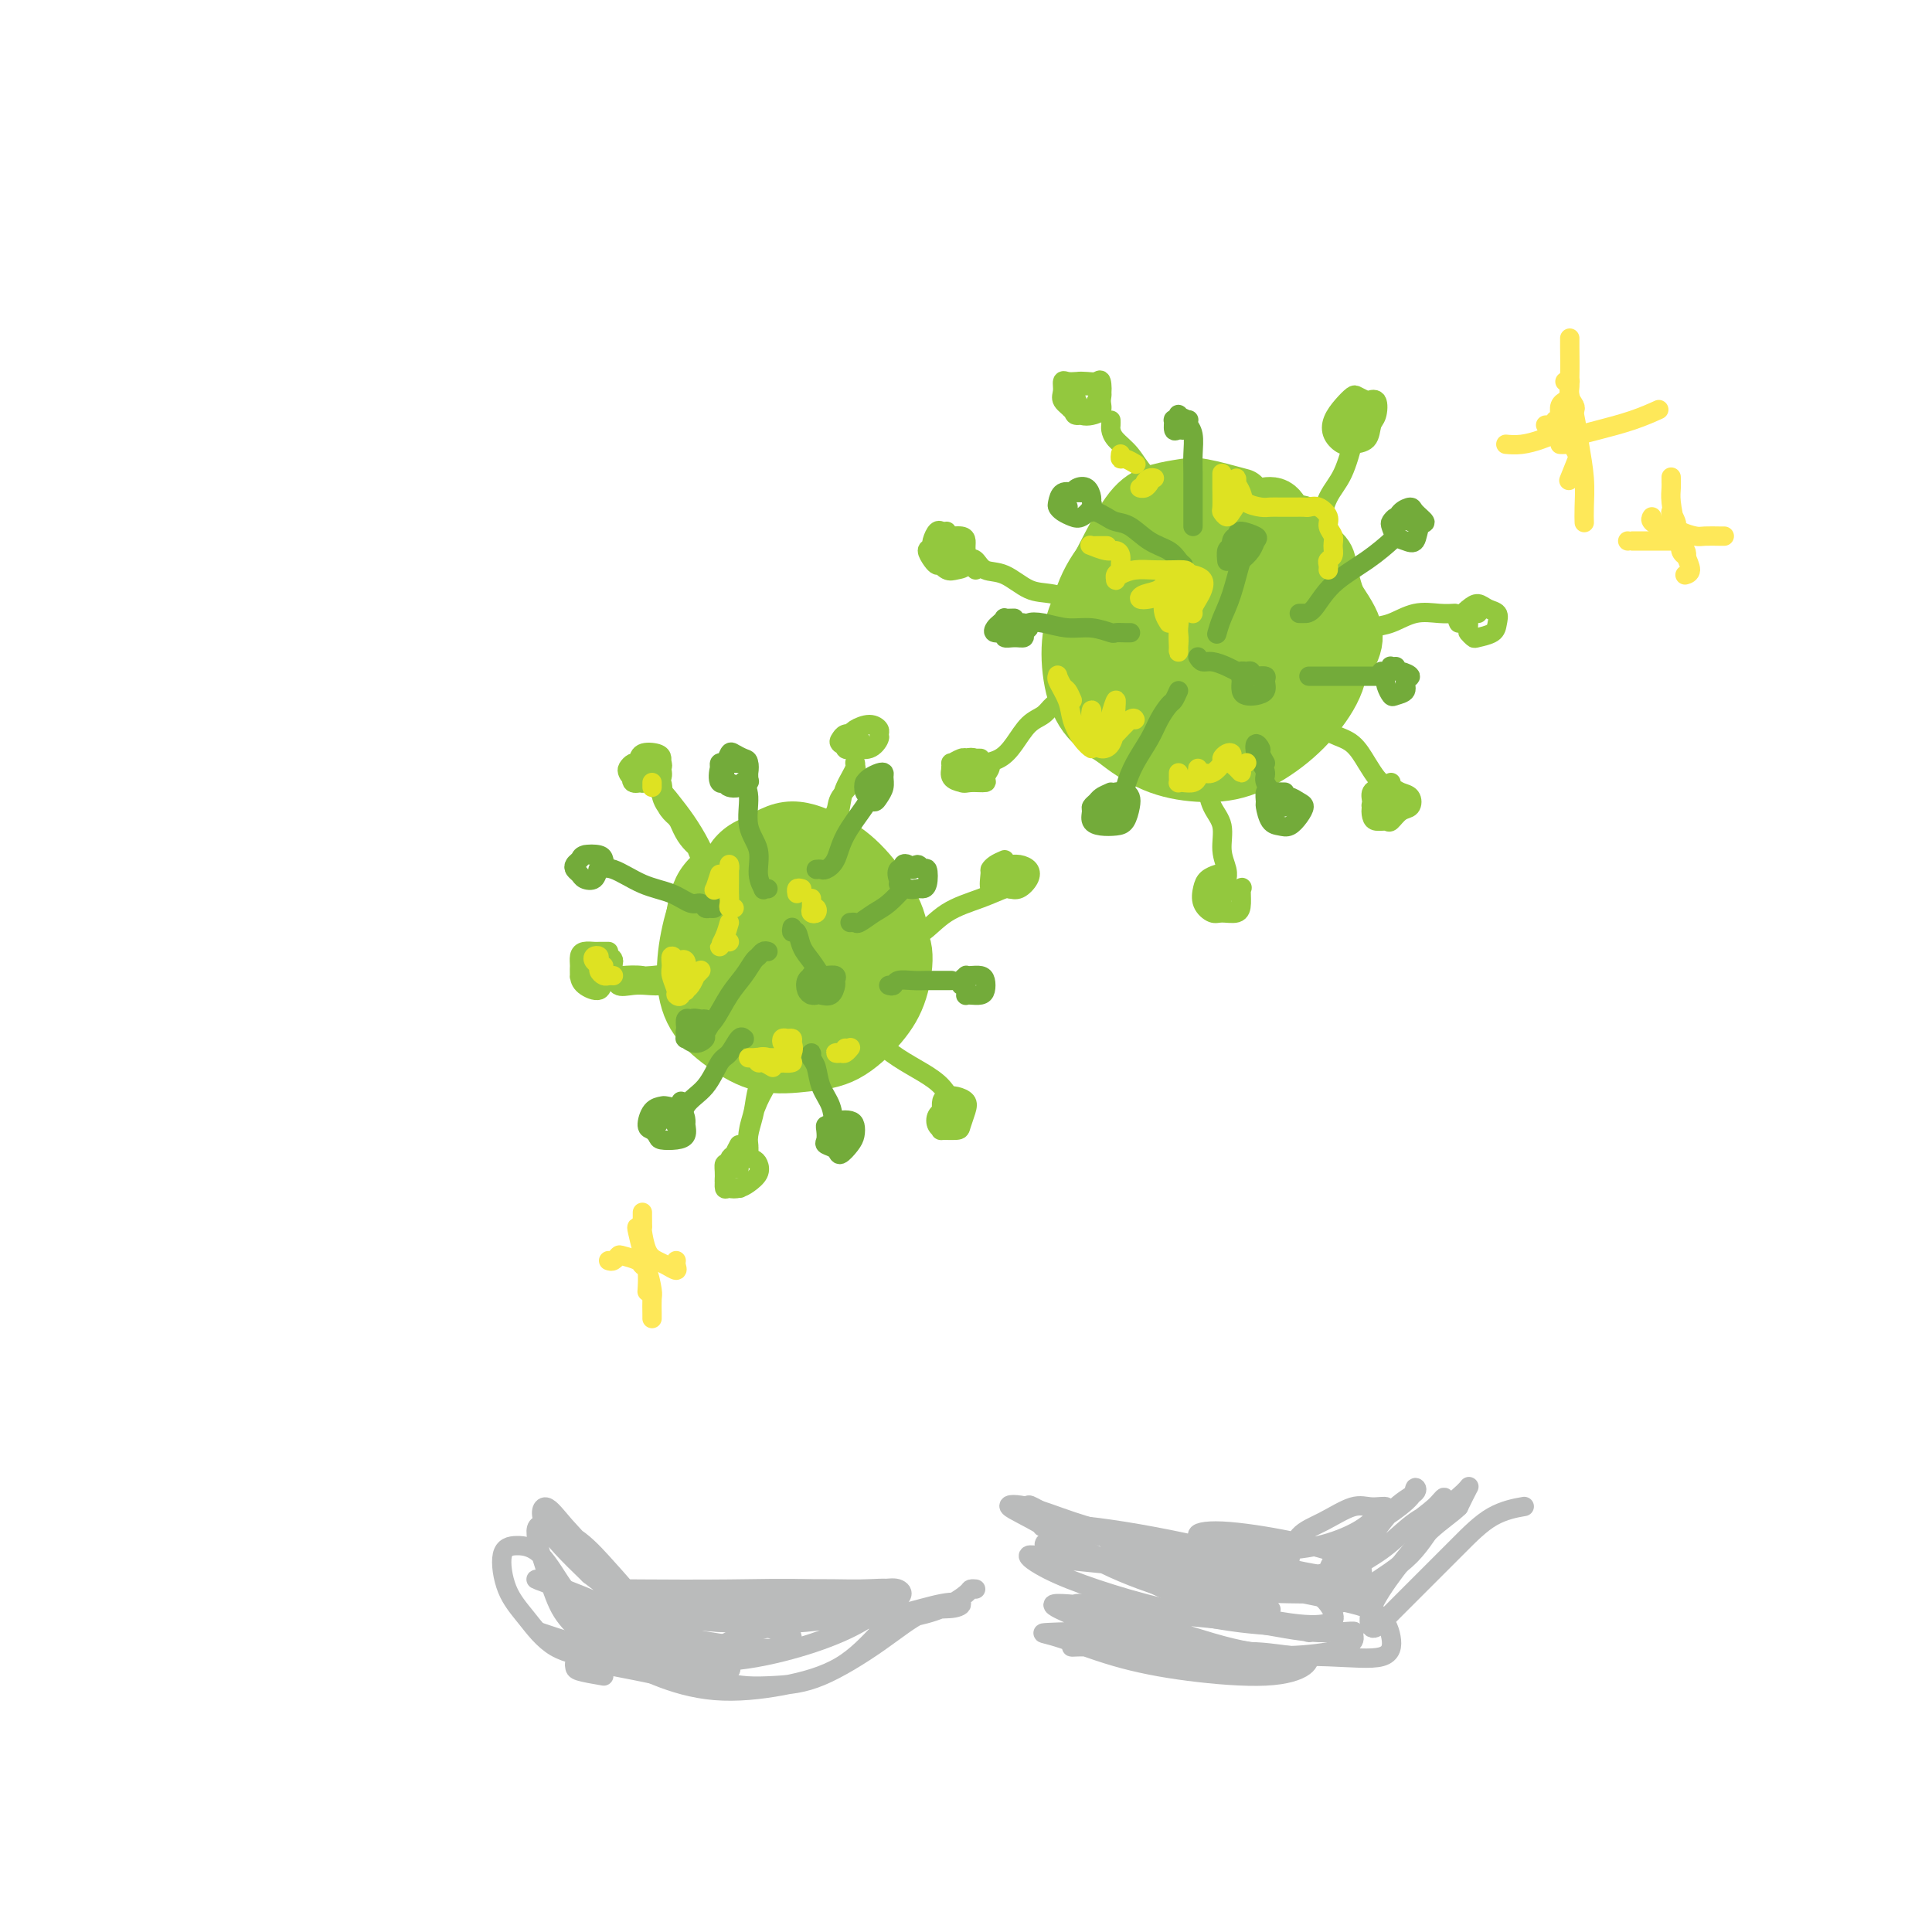 <svg viewBox='0 0 400 400' version='1.1' xmlns='http://www.w3.org/2000/svg' xmlns:xlink='http://www.w3.org/1999/xlink'><g fill='none' stroke='rgb(147,200,62)' stroke-width='12' stroke-linecap='round' stroke-linejoin='round'><path d='M163,178c-1.445,-0.106 -2.890,-0.211 -4,0c-1.110,0.211 -1.886,0.740 -3,1c-1.114,0.260 -2.566,0.252 -4,1c-1.434,0.748 -2.850,2.252 -4,4c-1.150,1.748 -2.032,3.741 -2,6c0.032,2.259 0.980,4.784 2,7c1.020,2.216 2.113,4.124 4,6c1.887,1.876 4.569,3.719 7,5c2.431,1.281 4.613,2.000 7,2c2.387,0.000 4.979,-0.719 7,-2c2.021,-1.281 3.470,-3.125 5,-5c1.530,-1.875 3.140,-3.781 4,-6c0.860,-2.219 0.969,-4.752 0,-7c-0.969,-2.248 -3.016,-4.212 -5,-6c-1.984,-1.788 -3.904,-3.402 -6,-5c-2.096,-1.598 -4.367,-3.181 -7,-4c-2.633,-0.819 -5.628,-0.872 -8,0c-2.372,0.872 -4.121,2.671 -5,5c-0.879,2.329 -0.886,5.188 -1,8c-0.114,2.812 -0.334,5.576 0,8c0.334,2.424 1.221,4.509 3,7c1.779,2.491 4.450,5.387 7,7c2.550,1.613 4.978,1.944 8,2c3.022,0.056 6.639,-0.161 9,-2c2.361,-1.839 3.468,-5.300 5,-8c1.532,-2.700 3.491,-4.639 4,-7c0.509,-2.361 -0.430,-5.144 -2,-8c-1.570,-2.856 -3.771,-5.786 -6,-8c-2.229,-2.214 -4.485,-3.711 -7,-5c-2.515,-1.289 -5.290,-2.368 -8,-2c-2.710,0.368 -5.355,2.184 -8,4'/><path d='M155,176c-1.920,2.155 -2.722,5.543 -4,9c-1.278,3.457 -3.034,6.983 -4,10c-0.966,3.017 -1.143,5.526 -1,8c0.143,2.474 0.607,4.912 2,7c1.393,2.088 3.716,3.825 6,5c2.284,1.175 4.529,1.787 7,2c2.471,0.213 5.167,0.027 8,-1c2.833,-1.027 5.803,-2.893 8,-5c2.197,-2.107 3.620,-4.454 5,-7c1.380,-2.546 2.715,-5.291 3,-7c0.285,-1.709 -0.481,-2.381 -2,-4c-1.519,-1.619 -3.793,-4.187 -6,-6c-2.207,-1.813 -4.349,-2.873 -7,-4c-2.651,-1.127 -5.811,-2.321 -9,-3c-3.189,-0.679 -6.406,-0.844 -9,0c-2.594,0.844 -4.563,2.696 -6,5c-1.437,2.304 -2.342,5.059 -3,8c-0.658,2.941 -1.071,6.067 -1,9c0.071,2.933 0.624,5.673 2,8c1.376,2.327 3.575,4.242 6,6c2.425,1.758 5.076,3.359 8,4c2.924,0.641 6.120,0.320 9,0c2.880,-0.320 5.445,-0.641 8,-2c2.555,-1.359 5.099,-3.755 7,-6c1.901,-2.245 3.159,-4.337 4,-7c0.841,-2.663 1.267,-5.897 1,-8c-0.267,-2.103 -1.226,-3.075 -3,-5c-1.774,-1.925 -4.362,-4.805 -8,-7c-3.638,-2.195 -8.326,-3.706 -12,-5c-3.674,-1.294 -6.336,-2.370 -9,-2c-2.664,0.370 -5.332,2.185 -8,4'/><path d='M147,182c-1.856,1.786 -2.496,4.251 -3,7c-0.504,2.749 -0.872,5.783 -1,8c-0.128,2.217 -0.014,3.616 1,6c1.014,2.384 2.930,5.752 5,8c2.070,2.248 4.296,3.377 7,4c2.704,0.623 5.886,0.739 9,0c3.114,-0.739 6.160,-2.332 9,-4c2.840,-1.668 5.474,-3.410 7,-6c1.526,-2.590 1.944,-6.028 2,-8c0.056,-1.972 -0.251,-2.480 -2,-4c-1.749,-1.520 -4.939,-4.053 -8,-6c-3.061,-1.947 -5.993,-3.308 -9,-4c-3.007,-0.692 -6.091,-0.715 -8,1c-1.909,1.715 -2.645,5.168 -3,8c-0.355,2.832 -0.329,5.044 0,7c0.329,1.956 0.959,3.658 2,5c1.041,1.342 2.491,2.324 4,3c1.509,0.676 3.076,1.044 5,1c1.924,-0.044 4.204,-0.502 6,-2c1.796,-1.498 3.109,-4.037 4,-6c0.891,-1.963 1.360,-3.349 1,-5c-0.360,-1.651 -1.551,-3.566 -3,-5c-1.449,-1.434 -3.158,-2.388 -5,-3c-1.842,-0.612 -3.817,-0.882 -5,0c-1.183,0.882 -1.576,2.916 -2,5c-0.424,2.084 -0.881,4.217 -1,6c-0.119,1.783 0.101,3.215 1,4c0.899,0.785 2.478,0.922 4,1c1.522,0.078 2.987,0.098 4,-1c1.013,-1.098 1.575,-3.314 2,-5c0.425,-1.686 0.712,-2.843 1,-4'/><path d='M171,193c0.331,-2.029 -0.342,-2.603 -1,-3c-0.658,-0.397 -1.301,-0.617 -2,0c-0.699,0.617 -1.456,2.073 -2,3c-0.544,0.927 -0.877,1.327 -1,2c-0.123,0.673 -0.035,1.621 0,2c0.035,0.379 0.018,0.190 0,0'/><path d='M257,103c-3.048,-0.827 -6.095,-1.654 -8,-2c-1.905,-0.346 -2.666,-0.212 -4,0c-1.334,0.212 -3.240,0.503 -5,1c-1.760,0.497 -3.373,1.200 -5,3c-1.627,1.800 -3.267,4.697 -5,8c-1.733,3.303 -3.561,7.013 -5,10c-1.439,2.987 -2.491,5.251 -3,8c-0.509,2.749 -0.474,5.982 0,9c0.474,3.018 1.388,5.822 3,8c1.612,2.178 3.924,3.731 6,5c2.076,1.269 3.917,2.255 6,3c2.083,0.745 4.410,1.248 7,1c2.590,-0.248 5.444,-1.247 8,-2c2.556,-0.753 4.814,-1.260 7,-3c2.186,-1.740 4.301,-4.712 6,-7c1.699,-2.288 2.983,-3.891 4,-6c1.017,-2.109 1.769,-4.724 2,-7c0.231,-2.276 -0.058,-4.211 0,-6c0.058,-1.789 0.462,-3.431 0,-5c-0.462,-1.569 -1.789,-3.067 -3,-5c-1.211,-1.933 -2.305,-4.303 -4,-6c-1.695,-1.697 -3.992,-2.721 -6,-4c-2.008,-1.279 -3.728,-2.813 -6,-3c-2.272,-0.187 -5.096,0.974 -8,2c-2.904,1.026 -5.886,1.919 -8,4c-2.114,2.081 -3.358,5.350 -5,8c-1.642,2.650 -3.680,4.680 -5,7c-1.320,2.320 -1.921,4.931 -2,7c-0.079,2.069 0.363,3.595 1,6c0.637,2.405 1.468,5.687 3,8c1.532,2.313 3.766,3.656 6,5'/><path d='M234,150c2.204,1.537 4.714,2.878 7,4c2.286,1.122 4.349,2.023 7,2c2.651,-0.023 5.891,-0.972 9,-2c3.109,-1.028 6.089,-2.135 9,-4c2.911,-1.865 5.753,-4.488 8,-7c2.247,-2.512 3.897,-4.911 5,-7c1.103,-2.089 1.657,-3.867 1,-6c-0.657,-2.133 -2.525,-4.622 -4,-7c-1.475,-2.378 -2.556,-4.645 -5,-7c-2.444,-2.355 -6.250,-4.798 -10,-7c-3.750,-2.202 -7.442,-4.164 -11,-5c-3.558,-0.836 -6.980,-0.545 -10,1c-3.020,1.545 -5.639,4.345 -8,7c-2.361,2.655 -4.466,5.167 -6,8c-1.534,2.833 -2.497,5.988 -3,9c-0.503,3.012 -0.546,5.883 0,9c0.546,3.117 1.682,6.481 3,9c1.318,2.519 2.818,4.192 5,6c2.182,1.808 5.044,3.750 8,5c2.956,1.250 6.005,1.807 9,2c2.995,0.193 5.937,0.021 9,-1c3.063,-1.021 6.249,-2.891 9,-5c2.751,-2.109 5.068,-4.456 7,-7c1.932,-2.544 3.480,-5.283 4,-8c0.520,-2.717 0.011,-5.412 -1,-8c-1.011,-2.588 -2.524,-5.069 -5,-8c-2.476,-2.931 -5.915,-6.310 -9,-9c-3.085,-2.690 -5.817,-4.690 -9,-6c-3.183,-1.310 -6.819,-1.930 -10,-1c-3.181,0.930 -5.909,3.408 -8,6c-2.091,2.592 -3.546,5.296 -5,8'/><path d='M230,121c-2.523,3.821 -2.330,6.372 -2,9c0.330,2.628 0.798,5.332 2,8c1.202,2.668 3.137,5.302 5,7c1.863,1.698 3.652,2.462 6,3c2.348,0.538 5.254,0.851 8,0c2.746,-0.851 5.332,-2.868 8,-5c2.668,-2.132 5.418,-4.381 7,-7c1.582,-2.619 1.995,-5.607 2,-8c0.005,-2.393 -0.400,-4.191 -2,-6c-1.600,-1.809 -4.395,-3.629 -7,-5c-2.605,-1.371 -5.019,-2.291 -8,-3c-2.981,-0.709 -6.527,-1.205 -9,1c-2.473,2.205 -3.873,7.112 -5,11c-1.127,3.888 -1.982,6.756 -2,10c-0.018,3.244 0.800,6.863 2,9c1.200,2.137 2.783,2.791 5,3c2.217,0.209 5.069,-0.027 8,-1c2.931,-0.973 5.940,-2.684 8,-5c2.060,-2.316 3.169,-5.237 4,-8c0.831,-2.763 1.383,-5.369 1,-8c-0.383,-2.631 -1.700,-5.286 -4,-7c-2.300,-1.714 -5.583,-2.486 -8,-3c-2.417,-0.514 -3.969,-0.771 -6,1c-2.031,1.771 -4.540,5.568 -6,9c-1.460,3.432 -1.872,6.499 -2,9c-0.128,2.501 0.027,4.435 1,6c0.973,1.565 2.763,2.759 5,3c2.237,0.241 4.919,-0.471 7,-2c2.081,-1.529 3.560,-3.873 5,-6c1.440,-2.127 2.840,-4.036 3,-6c0.160,-1.964 -0.920,-3.982 -2,-6'/><path d='M254,124c-0.956,-2.669 -3.845,-3.342 -6,-4c-2.155,-0.658 -3.575,-1.300 -5,0c-1.425,1.300 -2.853,4.543 -4,7c-1.147,2.457 -2.011,4.129 -2,6c0.011,1.871 0.896,3.941 2,5c1.104,1.059 2.426,1.107 4,1c1.574,-0.107 3.401,-0.369 5,-1c1.599,-0.631 2.971,-1.630 4,-3c1.029,-1.370 1.714,-3.112 2,-4c0.286,-0.888 0.171,-0.924 -1,-1c-1.171,-0.076 -3.399,-0.193 -5,0c-1.601,0.193 -2.577,0.694 -4,1c-1.423,0.306 -3.295,0.416 -5,1c-1.705,0.584 -3.242,1.643 -4,2c-0.758,0.357 -0.736,0.011 -1,0c-0.264,-0.011 -0.813,0.311 -1,0c-0.187,-0.311 -0.011,-1.257 0,-2c0.011,-0.743 -0.141,-1.283 0,-2c0.141,-0.717 0.576,-1.611 1,-3c0.424,-1.389 0.836,-3.274 1,-5c0.164,-1.726 0.081,-3.293 1,-5c0.919,-1.707 2.840,-3.552 4,-5c1.160,-1.448 1.558,-2.497 2,-3c0.442,-0.503 0.926,-0.461 2,-1c1.074,-0.539 2.738,-1.661 4,-2c1.262,-0.339 2.124,0.103 3,0c0.876,-0.103 1.768,-0.751 3,-1c1.232,-0.249 2.804,-0.098 4,0c1.196,0.098 2.014,0.142 3,0c0.986,-0.142 2.139,-0.469 3,0c0.861,0.469 1.431,1.735 2,3'/><path d='M266,108c2.747,0.548 3.615,0.419 4,1c0.385,0.581 0.288,1.874 1,3c0.712,1.126 2.233,2.087 3,3c0.767,0.913 0.781,1.778 1,3c0.219,1.222 0.645,2.799 1,4c0.355,1.201 0.641,2.025 1,3c0.359,0.975 0.792,2.102 1,3c0.208,0.898 0.192,1.566 0,3c-0.192,1.434 -0.561,3.634 -1,5c-0.439,1.366 -0.950,1.899 -2,3c-1.050,1.101 -2.641,2.772 -4,4c-1.359,1.228 -2.487,2.014 -4,3c-1.513,0.986 -3.411,2.173 -5,3c-1.589,0.827 -2.871,1.293 -4,2c-1.129,0.707 -2.107,1.653 -3,2c-0.893,0.347 -1.702,0.093 -2,0c-0.298,-0.093 -0.085,-0.027 0,0c0.085,0.027 0.043,0.013 0,0'/></g>
<g fill='none' stroke='rgb(147,200,62)' stroke-width='4' stroke-linecap='round' stroke-linejoin='round'><path d='M139,168c-0.464,-0.749 -0.928,-1.499 -1,-2c-0.072,-0.501 0.248,-0.754 0,-1c-0.248,-0.246 -1.065,-0.487 -1,0c0.065,0.487 1.012,1.700 2,3c0.988,1.300 2.018,2.687 3,4c0.982,1.313 1.915,2.554 3,4c1.085,1.446 2.320,3.099 3,4c0.680,0.901 0.805,1.049 1,1c0.195,-0.049 0.460,-0.295 0,-1c-0.460,-0.705 -1.647,-1.867 -3,-3c-1.353,-1.133 -2.874,-2.235 -4,-4c-1.126,-1.765 -1.857,-4.191 -3,-6c-1.143,-1.809 -2.696,-2.999 -3,-4c-0.304,-1.001 0.642,-1.813 1,-1c0.358,0.813 0.129,3.251 1,5c0.871,1.749 2.844,2.807 4,4c1.156,1.193 1.496,2.519 2,4c0.504,1.481 1.174,3.117 2,4c0.826,0.883 1.810,1.012 2,1c0.190,-0.012 -0.412,-0.167 -1,-1c-0.588,-0.833 -1.162,-2.344 -2,-4c-0.838,-1.656 -1.939,-3.456 -3,-5c-1.061,-1.544 -2.082,-2.833 -3,-4c-0.918,-1.167 -1.732,-2.211 -2,-2c-0.268,0.211 0.009,1.678 1,3c0.991,1.322 2.697,2.498 4,4c1.303,1.502 2.205,3.330 3,5c0.795,1.670 1.483,3.180 2,4c0.517,0.820 0.862,0.948 1,1c0.138,0.052 0.069,0.026 0,0'/><path d='M127,199c-0.513,0.338 -1.027,0.677 -1,1c0.027,0.323 0.593,0.632 1,1c0.407,0.368 0.653,0.795 2,1c1.347,0.205 3.794,0.189 6,0c2.206,-0.189 4.170,-0.549 6,-1c1.830,-0.451 3.527,-0.993 5,-1c1.473,-0.007 2.722,0.521 3,1c0.278,0.479 -0.417,0.909 -1,1c-0.583,0.091 -1.056,-0.158 -2,0c-0.944,0.158 -2.358,0.722 -4,1c-1.642,0.278 -3.511,0.269 -5,0c-1.489,-0.269 -2.598,-0.796 -4,-1c-1.402,-0.204 -3.099,-0.083 -4,0c-0.901,0.083 -1.007,0.127 -1,0c0.007,-0.127 0.127,-0.426 0,0c-0.127,0.426 -0.500,1.575 0,2c0.500,0.425 1.875,0.124 3,0c1.125,-0.124 2.000,-0.072 3,0c1.000,0.072 2.124,0.164 4,0c1.876,-0.164 4.505,-0.583 6,-1c1.495,-0.417 1.856,-0.834 2,-1c0.144,-0.166 0.072,-0.083 0,0'/><path d='M133,158c0.091,-0.007 0.181,-0.013 0,0c-0.181,0.013 -0.635,0.046 -1,0c-0.365,-0.046 -0.642,-0.170 -1,0c-0.358,0.170 -0.798,0.636 -1,1c-0.202,0.364 -0.166,0.627 0,1c0.166,0.373 0.461,0.857 1,1c0.539,0.143 1.322,-0.056 2,0c0.678,0.056 1.253,0.365 2,0c0.747,-0.365 1.668,-1.406 2,-2c0.332,-0.594 0.076,-0.742 0,-1c-0.076,-0.258 0.029,-0.628 0,-1c-0.029,-0.372 -0.191,-0.747 -1,-1c-0.809,-0.253 -2.263,-0.383 -3,0c-0.737,0.383 -0.756,1.280 -1,2c-0.244,0.720 -0.713,1.263 -1,2c-0.287,0.737 -0.393,1.669 0,2c0.393,0.331 1.284,0.060 2,0c0.716,-0.060 1.258,0.089 2,0c0.742,-0.089 1.683,-0.418 2,-1c0.317,-0.582 0.008,-1.418 0,-2c-0.008,-0.582 0.285,-0.909 0,-1c-0.285,-0.091 -1.148,0.052 -2,0c-0.852,-0.052 -1.692,-0.301 -2,0c-0.308,0.301 -0.082,1.153 0,2c0.082,0.847 0.022,1.690 0,2c-0.022,0.310 -0.006,0.089 0,0c0.006,-0.089 0.003,-0.044 0,0'/><path d='M126,197c-0.785,-0.005 -1.569,-0.009 -2,0c-0.431,0.009 -0.508,0.033 -1,0c-0.492,-0.033 -1.399,-0.122 -2,0c-0.601,0.122 -0.897,0.455 -1,1c-0.103,0.545 -0.014,1.302 0,2c0.014,0.698 -0.046,1.339 0,2c0.046,0.661 0.199,1.343 1,2c0.801,0.657 2.251,1.287 3,1c0.749,-0.287 0.799,-1.493 1,-2c0.201,-0.507 0.555,-0.316 1,-1c0.445,-0.684 0.981,-2.244 1,-3c0.019,-0.756 -0.478,-0.706 -1,-1c-0.522,-0.294 -1.069,-0.930 -2,-1c-0.931,-0.070 -2.248,0.426 -3,1c-0.752,0.574 -0.940,1.226 -1,2c-0.060,0.774 0.009,1.672 0,2c-0.009,0.328 -0.095,0.088 0,0c0.095,-0.088 0.372,-0.024 1,0c0.628,0.024 1.608,0.007 2,0c0.392,-0.007 0.196,-0.003 0,0'/><path d='M160,217c-0.001,-0.084 -0.003,-0.168 0,0c0.003,0.168 0.009,0.587 0,1c-0.009,0.413 -0.034,0.821 0,1c0.034,0.179 0.128,0.130 0,1c-0.128,0.870 -0.479,2.658 -1,4c-0.521,1.342 -1.211,2.239 -2,4c-0.789,1.761 -1.676,4.387 -2,6c-0.324,1.613 -0.084,2.215 0,3c0.084,0.785 0.012,1.754 0,2c-0.012,0.246 0.038,-0.229 0,-1c-0.038,-0.771 -0.162,-1.836 0,-3c0.162,-1.164 0.611,-2.427 1,-4c0.389,-1.573 0.718,-3.457 1,-5c0.282,-1.543 0.517,-2.745 1,-4c0.483,-1.255 1.215,-2.563 1,-2c-0.215,0.563 -1.378,2.998 -2,5c-0.622,2.002 -0.703,3.569 -1,5c-0.297,1.431 -0.812,2.724 -1,4c-0.188,1.276 -0.051,2.536 0,3c0.051,0.464 0.014,0.133 0,0c-0.014,-0.133 -0.007,-0.066 0,0'/><path d='M154,240c-0.763,-0.126 -1.525,-0.251 -2,0c-0.475,0.251 -0.661,0.880 -1,1c-0.339,0.120 -0.831,-0.269 -1,0c-0.169,0.269 -0.015,1.194 0,2c0.015,0.806 -0.108,1.492 0,2c0.108,0.508 0.446,0.837 1,1c0.554,0.163 1.323,0.159 2,0c0.677,-0.159 1.263,-0.474 2,-1c0.737,-0.526 1.627,-1.262 2,-2c0.373,-0.738 0.229,-1.477 0,-2c-0.229,-0.523 -0.545,-0.828 -1,-1c-0.455,-0.172 -1.051,-0.210 -2,0c-0.949,0.210 -2.253,0.669 -3,1c-0.747,0.331 -0.939,0.533 -1,1c-0.061,0.467 0.009,1.197 0,2c-0.009,0.803 -0.095,1.679 0,2c0.095,0.321 0.372,0.086 1,0c0.628,-0.086 1.608,-0.025 2,0c0.392,0.025 0.196,0.012 0,0'/><path d='M173,171c-0.786,0.462 -1.572,0.925 -2,1c-0.428,0.075 -0.497,-0.236 0,-1c0.497,-0.764 1.561,-1.980 2,-3c0.439,-1.020 0.255,-1.845 1,-3c0.745,-1.155 2.421,-2.642 3,-4c0.579,-1.358 0.061,-2.589 0,-3c-0.061,-0.411 0.334,-0.003 0,1c-0.334,1.003 -1.397,2.600 -2,4c-0.603,1.400 -0.746,2.604 -1,4c-0.254,1.396 -0.618,2.984 -1,4c-0.382,1.016 -0.782,1.459 -1,2c-0.218,0.541 -0.255,1.178 0,1c0.255,-0.178 0.800,-1.171 1,-2c0.200,-0.829 0.054,-1.492 0,-2c-0.054,-0.508 -0.015,-0.859 0,-1c0.015,-0.141 0.008,-0.070 0,0'/><path d='M177,152c-0.748,-0.091 -1.495,-0.183 -2,0c-0.505,0.183 -0.767,0.639 -1,1c-0.233,0.361 -0.437,0.626 0,1c0.437,0.374 1.514,0.857 2,1c0.486,0.143 0.380,-0.055 1,0c0.620,0.055 1.965,0.364 3,0c1.035,-0.364 1.759,-1.401 2,-2c0.241,-0.599 -0.001,-0.760 0,-1c0.001,-0.240 0.245,-0.560 0,-1c-0.245,-0.440 -0.981,-1.000 -2,-1c-1.019,0.000 -2.323,0.560 -3,1c-0.677,0.440 -0.729,0.760 -1,1c-0.271,0.240 -0.763,0.401 -1,1c-0.237,0.599 -0.220,1.635 0,2c0.220,0.365 0.643,0.059 1,0c0.357,-0.059 0.647,0.128 1,0c0.353,-0.128 0.771,-0.570 1,-1c0.229,-0.430 0.271,-0.847 0,-1c-0.271,-0.153 -0.856,-0.041 -1,0c-0.144,0.041 0.154,0.011 0,0c-0.154,-0.011 -0.758,-0.003 -1,0c-0.242,0.003 -0.121,0.002 0,0'/><path d='M153,237c-0.394,0.740 -0.788,1.480 -1,2c-0.212,0.520 -0.243,0.822 0,1c0.243,0.178 0.759,0.234 1,0c0.241,-0.234 0.208,-0.757 0,-1c-0.208,-0.243 -0.593,-0.205 -1,0c-0.407,0.205 -0.838,0.577 -1,1c-0.162,0.423 -0.054,0.898 0,1c0.054,0.102 0.053,-0.169 0,0c-0.053,0.169 -0.159,0.777 0,1c0.159,0.223 0.581,0.060 1,0c0.419,-0.060 0.834,-0.017 1,0c0.166,0.017 0.083,0.009 0,0'/><path d='M181,215c0.093,0.156 0.186,0.312 1,1c0.814,0.688 2.348,1.908 4,3c1.652,1.092 3.422,2.056 5,3c1.578,0.944 2.963,1.870 4,3c1.037,1.130 1.725,2.466 2,3c0.275,0.534 0.138,0.267 0,0'/><path d='M188,194c0.455,0.140 0.910,0.281 1,0c0.090,-0.281 -0.186,-0.983 0,-1c0.186,-0.017 0.834,0.650 2,0c1.166,-0.650 2.848,-2.619 5,-4c2.152,-1.381 4.773,-2.174 7,-3c2.227,-0.826 4.061,-1.684 5,-2c0.939,-0.316 0.983,-0.090 1,0c0.017,0.090 0.009,0.045 0,0'/><path d='M208,178c-0.729,0.315 -1.457,0.631 -2,1c-0.543,0.369 -0.900,0.792 -1,1c-0.100,0.208 0.056,0.201 0,1c-0.056,0.799 -0.323,2.404 0,3c0.323,0.596 1.237,0.181 2,0c0.763,-0.181 1.376,-0.129 2,0c0.624,0.129 1.260,0.336 2,0c0.740,-0.336 1.583,-1.215 2,-2c0.417,-0.785 0.410,-1.476 0,-2c-0.410,-0.524 -1.221,-0.880 -2,-1c-0.779,-0.120 -1.527,-0.004 -2,0c-0.473,0.004 -0.670,-0.104 -1,0c-0.330,0.104 -0.792,0.418 -1,1c-0.208,0.582 -0.161,1.430 0,2c0.161,0.570 0.437,0.861 1,1c0.563,0.139 1.412,0.125 2,0c0.588,-0.125 0.915,-0.360 1,-1c0.085,-0.640 -0.072,-1.685 0,-2c0.072,-0.315 0.373,0.101 0,0c-0.373,-0.101 -1.422,-0.718 -2,-1c-0.578,-0.282 -0.687,-0.230 -1,0c-0.313,0.230 -0.830,0.636 -1,1c-0.170,0.364 0.006,0.685 0,1c-0.006,0.315 -0.194,0.623 0,1c0.194,0.377 0.770,0.822 1,1c0.230,0.178 0.115,0.089 0,0'/><path d='M198,229c-1.296,0.439 -2.591,0.878 -3,1c-0.409,0.122 0.070,-0.072 0,0c-0.070,0.072 -0.688,0.412 -1,1c-0.312,0.588 -0.319,1.424 0,2c0.319,0.576 0.965,0.891 1,1c0.035,0.109 -0.539,0.012 0,0c0.539,-0.012 2.191,0.060 3,0c0.809,-0.060 0.774,-0.251 1,-1c0.226,-0.749 0.712,-2.055 1,-3c0.288,-0.945 0.378,-1.530 0,-2c-0.378,-0.470 -1.226,-0.826 -2,-1c-0.774,-0.174 -1.476,-0.166 -2,0c-0.524,0.166 -0.870,0.491 -1,1c-0.130,0.509 -0.045,1.201 0,2c0.045,0.799 0.051,1.703 0,2c-0.051,0.297 -0.157,-0.015 0,0c0.157,0.015 0.578,0.358 1,0c0.422,-0.358 0.845,-1.415 1,-2c0.155,-0.585 0.042,-0.696 0,-1c-0.042,-0.304 -0.012,-0.801 0,-1c0.012,-0.199 0.006,-0.099 0,0'/><path d='M250,158c-0.004,0.767 -0.007,1.533 0,2c0.007,0.467 0.025,0.634 0,1c-0.025,0.366 -0.094,0.930 0,2c0.094,1.070 0.351,2.644 1,4c0.649,1.356 1.691,2.493 2,4c0.309,1.507 -0.113,3.383 0,5c0.113,1.617 0.761,2.974 1,4c0.239,1.026 0.068,1.722 0,2c-0.068,0.278 -0.034,0.139 0,0'/><path d='M254,183c-0.439,-0.315 -0.877,-0.629 -1,-1c-0.123,-0.371 0.071,-0.798 0,-1c-0.071,-0.202 -0.405,-0.180 -1,0c-0.595,0.180 -1.451,0.517 -2,1c-0.549,0.483 -0.792,1.111 -1,2c-0.208,0.889 -0.381,2.037 0,3c0.381,0.963 1.317,1.739 2,2c0.683,0.261 1.113,0.007 2,0c0.887,-0.007 2.232,0.233 3,0c0.768,-0.233 0.961,-0.939 1,-2c0.039,-1.061 -0.074,-2.479 0,-3c0.074,-0.521 0.335,-0.147 0,0c-0.335,0.147 -1.267,0.067 -2,0c-0.733,-0.067 -1.265,-0.122 -2,0c-0.735,0.122 -1.671,0.422 -2,1c-0.329,0.578 -0.051,1.435 0,2c0.051,0.565 -0.125,0.838 0,1c0.125,0.162 0.552,0.214 1,0c0.448,-0.214 0.919,-0.695 1,-1c0.081,-0.305 -0.227,-0.435 0,-1c0.227,-0.565 0.989,-1.564 1,-2c0.011,-0.436 -0.728,-0.310 -1,0c-0.272,0.310 -0.078,0.803 0,1c0.078,0.197 0.039,0.099 0,0'/><path d='M270,148c-0.070,0.439 -0.139,0.878 0,1c0.139,0.122 0.488,-0.074 1,0c0.512,0.074 1.187,0.419 2,1c0.813,0.581 1.763,1.399 3,2c1.237,0.601 2.763,0.984 4,2c1.237,1.016 2.187,2.664 3,4c0.813,1.336 1.488,2.360 2,3c0.512,0.640 0.861,0.897 1,1c0.139,0.103 0.070,0.051 0,0'/><path d='M288,162c-0.332,0.758 -0.664,1.516 -1,2c-0.336,0.484 -0.677,0.694 -1,1c-0.323,0.306 -0.630,0.708 -1,1c-0.370,0.292 -0.805,0.472 -1,1c-0.195,0.528 -0.152,1.402 0,2c0.152,0.598 0.412,0.918 1,1c0.588,0.082 1.504,-0.076 2,0c0.496,0.076 0.572,0.385 1,0c0.428,-0.385 1.209,-1.466 2,-2c0.791,-0.534 1.594,-0.522 2,-1c0.406,-0.478 0.417,-1.447 0,-2c-0.417,-0.553 -1.260,-0.692 -2,-1c-0.740,-0.308 -1.377,-0.787 -2,-1c-0.623,-0.213 -1.233,-0.161 -2,0c-0.767,0.161 -1.690,0.432 -2,1c-0.310,0.568 -0.006,1.434 0,2c0.006,0.566 -0.287,0.832 0,1c0.287,0.168 1.154,0.238 2,0c0.846,-0.238 1.670,-0.782 2,-1c0.330,-0.218 0.165,-0.109 0,0'/><path d='M222,145c-0.359,0.017 -0.718,0.033 -1,0c-0.282,-0.033 -0.487,-0.116 -1,0c-0.513,0.116 -1.333,0.430 -2,1c-0.667,0.570 -1.181,1.396 -2,2c-0.819,0.604 -1.943,0.985 -3,2c-1.057,1.015 -2.049,2.664 -3,4c-0.951,1.336 -1.863,2.358 -3,3c-1.137,0.642 -2.498,0.904 -3,1c-0.502,0.096 -0.143,0.028 0,0c0.143,-0.028 0.072,-0.014 0,0'/><path d='M203,157c-0.728,0.002 -1.457,0.005 -2,0c-0.543,-0.005 -0.902,-0.017 -1,0c-0.098,0.017 0.063,0.063 0,0c-0.063,-0.063 -0.350,-0.234 -1,0c-0.650,0.234 -1.662,0.871 -2,1c-0.338,0.129 -0.002,-0.252 0,0c0.002,0.252 -0.330,1.137 0,2c0.330,0.863 1.322,1.703 2,2c0.678,0.297 1.041,0.052 2,0c0.959,-0.052 2.514,0.088 3,0c0.486,-0.088 -0.096,-0.403 0,-1c0.096,-0.597 0.870,-1.477 1,-2c0.130,-0.523 -0.385,-0.688 -1,-1c-0.615,-0.312 -1.329,-0.771 -2,-1c-0.671,-0.229 -1.298,-0.230 -2,0c-0.702,0.230 -1.480,0.689 -2,1c-0.520,0.311 -0.781,0.474 -1,1c-0.219,0.526 -0.395,1.417 0,2c0.395,0.583 1.361,0.860 2,1c0.639,0.140 0.952,0.143 1,0c0.048,-0.143 -0.170,-0.430 0,-1c0.170,-0.570 0.726,-1.421 1,-2c0.274,-0.579 0.266,-0.887 0,-1c-0.266,-0.113 -0.790,-0.032 -1,0c-0.210,0.032 -0.105,0.016 0,0'/><path d='M202,118c-0.499,-0.787 -0.998,-1.573 -1,-2c-0.002,-0.427 0.492,-0.494 1,0c0.508,0.494 1.028,1.549 2,2c0.972,0.451 2.394,0.296 4,1c1.606,0.704 3.394,2.266 5,3c1.606,0.734 3.028,0.640 5,1c1.972,0.360 4.492,1.174 7,2c2.508,0.826 5.002,1.665 6,2c0.998,0.335 0.499,0.168 0,0'/><path d='M196,110c-0.339,0.048 -0.677,0.095 -1,0c-0.323,-0.095 -0.630,-0.333 -1,0c-0.370,0.333 -0.801,1.238 -1,2c-0.199,0.762 -0.165,1.380 0,2c0.165,0.620 0.461,1.242 1,2c0.539,0.758 1.322,1.650 2,2c0.678,0.350 1.252,0.156 2,0c0.748,-0.156 1.669,-0.276 2,-1c0.331,-0.724 0.072,-2.052 0,-3c-0.072,-0.948 0.045,-1.515 0,-2c-0.045,-0.485 -0.251,-0.888 -1,-1c-0.749,-0.112 -2.040,0.068 -3,0c-0.960,-0.068 -1.588,-0.382 -2,0c-0.412,0.382 -0.606,1.461 -1,2c-0.394,0.539 -0.988,0.537 -1,1c-0.012,0.463 0.557,1.389 1,2c0.443,0.611 0.761,0.907 1,1c0.239,0.093 0.401,-0.017 1,0c0.599,0.017 1.635,0.162 2,0c0.365,-0.162 0.059,-0.632 0,-1c-0.059,-0.368 0.128,-0.635 0,-1c-0.128,-0.365 -0.570,-0.830 -1,-1c-0.430,-0.170 -0.846,-0.046 -1,0c-0.154,0.046 -0.044,0.013 0,0c0.044,-0.013 0.022,-0.007 0,0'/><path d='M230,87c0.011,0.353 0.021,0.706 0,1c-0.021,0.294 -0.075,0.528 0,1c0.075,0.472 0.278,1.180 1,2c0.722,0.820 1.962,1.750 3,3c1.038,1.250 1.872,2.818 3,4c1.128,1.182 2.550,1.977 3,3c0.450,1.023 -0.071,2.276 0,3c0.071,0.724 0.735,0.921 1,1c0.265,0.079 0.133,0.039 0,0'/><path d='M223,79c-0.728,0.048 -1.456,0.096 -2,0c-0.544,-0.096 -0.905,-0.337 -1,0c-0.095,0.337 0.076,1.251 0,2c-0.076,0.749 -0.400,1.332 0,2c0.400,0.668 1.522,1.422 2,2c0.478,0.578 0.311,0.981 1,1c0.689,0.019 2.235,-0.345 3,-1c0.765,-0.655 0.749,-1.601 1,-2c0.251,-0.399 0.768,-0.251 1,-1c0.232,-0.749 0.179,-2.396 0,-3c-0.179,-0.604 -0.483,-0.166 -1,0c-0.517,0.166 -1.247,0.061 -2,0c-0.753,-0.061 -1.530,-0.080 -2,0c-0.470,0.080 -0.632,0.257 -1,1c-0.368,0.743 -0.942,2.053 -1,3c-0.058,0.947 0.401,1.530 1,2c0.599,0.470 1.339,0.827 2,1c0.661,0.173 1.243,0.162 2,0c0.757,-0.162 1.690,-0.475 2,-1c0.310,-0.525 -0.001,-1.262 0,-2c0.001,-0.738 0.316,-1.477 0,-2c-0.316,-0.523 -1.263,-0.830 -2,-1c-0.737,-0.170 -1.266,-0.203 -2,0c-0.734,0.203 -1.675,0.643 -2,1c-0.325,0.357 -0.036,0.632 0,1c0.036,0.368 -0.183,0.830 0,1c0.183,0.170 0.766,0.049 1,0c0.234,-0.049 0.117,-0.024 0,0'/><path d='M271,112c0.050,0.199 0.100,0.398 0,0c-0.100,-0.398 -0.349,-1.393 0,-2c0.349,-0.607 1.295,-0.824 2,-2c0.705,-1.176 1.170,-3.310 2,-5c0.830,-1.690 2.027,-2.938 3,-5c0.973,-2.062 1.724,-4.940 2,-6c0.276,-1.060 0.079,-0.303 0,0c-0.079,0.303 -0.039,0.151 0,0'/><path d='M283,83c-0.777,-0.381 -1.555,-0.762 -2,-1c-0.445,-0.238 -0.558,-0.333 -1,0c-0.442,0.333 -1.214,1.095 -2,2c-0.786,0.905 -1.587,1.954 -2,3c-0.413,1.046 -0.437,2.088 0,3c0.437,0.912 1.336,1.694 2,2c0.664,0.306 1.094,0.137 2,0c0.906,-0.137 2.289,-0.243 3,-1c0.711,-0.757 0.749,-2.164 1,-3c0.251,-0.836 0.716,-1.101 1,-2c0.284,-0.899 0.388,-2.431 0,-3c-0.388,-0.569 -1.266,-0.175 -2,0c-0.734,0.175 -1.323,0.131 -2,0c-0.677,-0.131 -1.443,-0.350 -2,0c-0.557,0.350 -0.907,1.267 -1,2c-0.093,0.733 0.070,1.280 0,2c-0.070,0.720 -0.373,1.612 0,2c0.373,0.388 1.421,0.271 2,0c0.579,-0.271 0.688,-0.698 1,-1c0.312,-0.302 0.826,-0.481 1,-1c0.174,-0.519 0.008,-1.380 0,-2c-0.008,-0.620 0.141,-1.000 0,-1c-0.141,-0.000 -0.574,0.378 -1,1c-0.426,0.622 -0.846,1.486 -1,2c-0.154,0.514 -0.041,0.677 0,1c0.041,0.323 0.012,0.807 0,1c-0.012,0.193 -0.006,0.097 0,0'/><path d='M278,128c0.322,0.883 0.644,1.766 1,2c0.356,0.234 0.747,-0.179 1,0c0.253,0.179 0.367,0.952 1,1c0.633,0.048 1.785,-0.628 3,-1c1.215,-0.372 2.494,-0.439 4,-1c1.506,-0.561 3.239,-1.614 5,-2c1.761,-0.386 3.551,-0.104 5,0c1.449,0.104 2.557,0.030 3,0c0.443,-0.030 0.222,-0.015 0,0'/><path d='M306,127c0.083,-0.425 0.166,-0.849 0,-1c-0.166,-0.151 -0.581,-0.027 -1,0c-0.419,0.027 -0.841,-0.042 -1,0c-0.159,0.042 -0.056,0.194 0,1c0.056,0.806 0.064,2.266 0,3c-0.064,0.734 -0.200,0.741 0,1c0.200,0.259 0.735,0.770 1,1c0.265,0.230 0.261,0.178 1,0c0.739,-0.178 2.220,-0.483 3,-1c0.780,-0.517 0.859,-1.247 1,-2c0.141,-0.753 0.346,-1.530 0,-2c-0.346,-0.470 -1.241,-0.634 -2,-1c-0.759,-0.366 -1.380,-0.935 -2,-1c-0.620,-0.065 -1.238,0.374 -2,1c-0.762,0.626 -1.667,1.438 -2,2c-0.333,0.562 -0.095,0.875 0,1c0.095,0.125 0.048,0.063 0,0'/></g>
<g fill='none' stroke='rgb(115,171,58)' stroke-width='4' stroke-linecap='round' stroke-linejoin='round'><path d='M159,197c-0.329,-0.101 -0.657,-0.202 -1,0c-0.343,0.202 -0.700,0.708 -1,1c-0.300,0.292 -0.543,0.369 -1,1c-0.457,0.631 -1.128,1.815 -2,3c-0.872,1.185 -1.945,2.369 -3,4c-1.055,1.631 -2.092,3.708 -3,5c-0.908,1.292 -1.688,1.798 -2,2c-0.312,0.202 -0.156,0.101 0,0'/><path d='M145,211c0.091,0.003 0.182,0.006 0,0c-0.182,-0.006 -0.637,-0.022 -1,0c-0.363,0.022 -0.635,0.082 -1,0c-0.365,-0.082 -0.825,-0.304 -1,0c-0.175,0.304 -0.067,1.136 0,2c0.067,0.864 0.094,1.760 0,2c-0.094,0.240 -0.308,-0.177 0,0c0.308,0.177 1.137,0.947 2,1c0.863,0.053 1.760,-0.612 2,-1c0.240,-0.388 -0.177,-0.498 0,-1c0.177,-0.502 0.948,-1.396 1,-2c0.052,-0.604 -0.614,-0.919 -1,-1c-0.386,-0.081 -0.492,0.073 -1,0c-0.508,-0.073 -1.416,-0.373 -2,0c-0.584,0.373 -0.842,1.417 -1,2c-0.158,0.583 -0.214,0.703 0,1c0.214,0.297 0.699,0.770 1,1c0.301,0.230 0.417,0.219 1,0c0.583,-0.219 1.632,-0.644 2,-1c0.368,-0.356 0.055,-0.643 0,-1c-0.055,-0.357 0.147,-0.786 0,-1c-0.147,-0.214 -0.642,-0.215 -1,0c-0.358,0.215 -0.579,0.646 -1,1c-0.421,0.354 -1.041,0.631 -1,1c0.041,0.369 0.742,0.830 1,1c0.258,0.170 0.074,0.049 0,0c-0.074,-0.049 -0.037,-0.024 0,0'/><path d='M159,184c-0.458,-0.058 -0.915,-0.116 -1,0c-0.085,0.116 0.203,0.408 0,0c-0.203,-0.408 -0.895,-1.514 -1,-3c-0.105,-1.486 0.378,-3.351 0,-5c-0.378,-1.649 -1.617,-3.081 -2,-5c-0.383,-1.919 0.089,-4.324 0,-6c-0.089,-1.676 -0.740,-2.622 -1,-3c-0.260,-0.378 -0.130,-0.189 0,0'/><path d='M151,158c0.082,-0.007 0.165,-0.014 0,0c-0.165,0.014 -0.577,0.049 -1,0c-0.423,-0.049 -0.857,-0.181 -1,0c-0.143,0.181 0.006,0.676 0,1c-0.006,0.324 -0.166,0.475 0,1c0.166,0.525 0.657,1.422 1,2c0.343,0.578 0.537,0.838 1,1c0.463,0.162 1.194,0.226 2,0c0.806,-0.226 1.687,-0.743 2,-1c0.313,-0.257 0.056,-0.253 0,-1c-0.056,-0.747 0.087,-2.245 0,-3c-0.087,-0.755 -0.405,-0.766 -1,-1c-0.595,-0.234 -1.468,-0.692 -2,-1c-0.532,-0.308 -0.724,-0.466 -1,0c-0.276,0.466 -0.636,1.555 -1,2c-0.364,0.445 -0.732,0.247 -1,1c-0.268,0.753 -0.436,2.459 0,3c0.436,0.541 1.476,-0.083 2,0c0.524,0.083 0.531,0.874 1,1c0.469,0.126 1.401,-0.411 2,-1c0.599,-0.589 0.865,-1.229 1,-2c0.135,-0.771 0.137,-1.673 0,-2c-0.137,-0.327 -0.415,-0.080 -1,0c-0.585,0.080 -1.477,-0.006 -2,0c-0.523,0.006 -0.676,0.105 -1,0c-0.324,-0.105 -0.818,-0.413 -1,0c-0.182,0.413 -0.052,1.547 0,2c0.052,0.453 0.026,0.227 0,0'/><path d='M176,191c0.382,-0.051 0.765,-0.102 1,0c0.235,0.102 0.323,0.356 1,0c0.677,-0.356 1.944,-1.322 3,-2c1.056,-0.678 1.900,-1.067 3,-2c1.100,-0.933 2.457,-2.409 3,-3c0.543,-0.591 0.271,-0.295 0,0'/><path d='M189,180c-0.302,-0.389 -0.604,-0.778 -1,-1c-0.396,-0.222 -0.885,-0.276 -1,0c-0.115,0.276 0.144,0.883 0,1c-0.144,0.117 -0.691,-0.256 -1,0c-0.309,0.256 -0.381,1.140 0,2c0.381,0.860 1.213,1.697 2,2c0.787,0.303 1.528,0.072 2,0c0.472,-0.072 0.674,0.014 1,0c0.326,-0.014 0.775,-0.129 1,-1c0.225,-0.871 0.224,-2.498 0,-3c-0.224,-0.502 -0.673,0.121 -1,0c-0.327,-0.121 -0.532,-0.985 -1,-1c-0.468,-0.015 -1.197,0.819 -2,1c-0.803,0.181 -1.679,-0.291 -2,0c-0.321,0.291 -0.086,1.346 0,2c0.086,0.654 0.023,0.907 0,1c-0.023,0.093 -0.007,0.027 0,0c0.007,-0.027 0.003,-0.013 0,0'/><path d='M164,192c-0.095,0.496 -0.190,0.991 0,1c0.190,0.009 0.664,-0.470 1,0c0.336,0.470 0.533,1.889 1,3c0.467,1.111 1.203,1.915 2,3c0.797,1.085 1.656,2.453 2,3c0.344,0.547 0.172,0.274 0,0'/><path d='M170,203c-0.874,-0.406 -1.748,-0.813 -2,-1c-0.252,-0.187 0.118,-0.155 0,0c-0.118,0.155 -0.723,0.433 -1,1c-0.277,0.567 -0.225,1.422 0,2c0.225,0.578 0.625,0.880 1,1c0.375,0.120 0.727,0.057 1,0c0.273,-0.057 0.467,-0.110 1,0c0.533,0.110 1.405,0.383 2,0c0.595,-0.383 0.913,-1.423 1,-2c0.087,-0.577 -0.057,-0.692 0,-1c0.057,-0.308 0.317,-0.808 0,-1c-0.317,-0.192 -1.209,-0.077 -2,0c-0.791,0.077 -1.482,0.117 -2,0c-0.518,-0.117 -0.864,-0.389 -1,0c-0.136,0.389 -0.061,1.440 0,2c0.061,0.560 0.107,0.631 0,1c-0.107,0.369 -0.367,1.037 0,1c0.367,-0.037 1.363,-0.781 2,-1c0.637,-0.219 0.917,0.085 1,0c0.083,-0.085 -0.029,-0.559 0,-1c0.029,-0.441 0.200,-0.850 0,-1c-0.200,-0.150 -0.771,-0.043 -1,0c-0.229,0.043 -0.114,0.021 0,0'/><path d='M168,219c-0.007,0.134 -0.014,0.268 0,0c0.014,-0.268 0.049,-0.939 0,-1c-0.049,-0.061 -0.183,0.490 0,1c0.183,0.510 0.683,0.981 1,2c0.317,1.019 0.449,2.585 1,4c0.551,1.415 1.519,2.678 2,4c0.481,1.322 0.476,2.702 1,4c0.524,1.298 1.578,2.514 2,3c0.422,0.486 0.211,0.243 0,0'/><path d='M173,233c0.083,-0.004 0.166,-0.009 0,0c-0.166,0.009 -0.582,0.030 -1,0c-0.418,-0.030 -0.837,-0.111 -1,0c-0.163,0.111 -0.070,0.413 0,1c0.070,0.587 0.116,1.458 0,2c-0.116,0.542 -0.395,0.756 0,1c0.395,0.244 1.465,0.518 2,1c0.535,0.482 0.534,1.173 1,1c0.466,-0.173 1.400,-1.210 2,-2c0.600,-0.790 0.866,-1.334 1,-2c0.134,-0.666 0.137,-1.455 0,-2c-0.137,-0.545 -0.415,-0.846 -1,-1c-0.585,-0.154 -1.478,-0.160 -2,0c-0.522,0.160 -0.673,0.488 -1,1c-0.327,0.512 -0.831,1.210 -1,2c-0.169,0.790 -0.003,1.672 0,2c0.003,0.328 -0.157,0.102 0,0c0.157,-0.102 0.630,-0.079 1,0c0.370,0.079 0.638,0.214 1,0c0.362,-0.214 0.818,-0.775 1,-1c0.182,-0.225 0.091,-0.112 0,0'/><path d='M184,204c0.384,0.113 0.768,0.226 1,0c0.232,-0.226 0.311,-0.793 1,-1c0.689,-0.207 1.989,-0.056 3,0c1.011,0.056 1.735,0.015 3,0c1.265,-0.015 3.071,-0.004 4,0c0.929,0.004 0.980,0.001 1,0c0.020,-0.001 0.010,-0.001 0,0'/><path d='M200,203c0.001,0.340 0.002,0.679 0,1c-0.002,0.321 -0.008,0.622 0,1c0.008,0.378 0.030,0.831 0,1c-0.030,0.169 -0.113,0.053 0,0c0.113,-0.053 0.420,-0.042 1,0c0.580,0.042 1.431,0.116 2,0c0.569,-0.116 0.856,-0.423 1,-1c0.144,-0.577 0.145,-1.423 0,-2c-0.145,-0.577 -0.435,-0.884 -1,-1c-0.565,-0.116 -1.405,-0.041 -2,0c-0.595,0.041 -0.944,0.050 -1,0c-0.056,-0.050 0.181,-0.158 0,0c-0.181,0.158 -0.779,0.581 -1,1c-0.221,0.419 -0.063,0.834 0,1c0.063,0.166 0.032,0.083 0,0'/><path d='M153,215c0.405,-0.022 0.811,-0.045 1,0c0.189,0.045 0.162,0.157 0,0c-0.162,-0.157 -0.460,-0.585 -1,0c-0.540,0.585 -1.320,2.182 -2,3c-0.680,0.818 -1.258,0.856 -2,2c-0.742,1.144 -1.649,3.392 -3,5c-1.351,1.608 -3.146,2.575 -4,4c-0.854,1.425 -0.768,3.307 -1,4c-0.232,0.693 -0.780,0.198 -1,0c-0.220,-0.198 -0.110,-0.099 0,0'/><path d='M141,228c0.089,0.454 0.178,0.908 0,1c-0.178,0.092 -0.625,-0.178 -1,0c-0.375,0.178 -0.680,0.802 -1,1c-0.320,0.198 -0.657,-0.031 -1,0c-0.343,0.031 -0.693,0.324 -1,1c-0.307,0.676 -0.570,1.737 -1,2c-0.430,0.263 -1.025,-0.271 -1,0c0.025,0.271 0.672,1.348 1,2c0.328,0.652 0.337,0.880 1,1c0.663,0.120 1.981,0.131 3,0c1.019,-0.131 1.741,-0.403 2,-1c0.259,-0.597 0.057,-1.519 0,-2c-0.057,-0.481 0.031,-0.520 0,-1c-0.031,-0.480 -0.181,-1.400 -1,-2c-0.819,-0.600 -2.308,-0.880 -3,-1c-0.692,-0.120 -0.588,-0.081 -1,0c-0.412,0.081 -1.340,0.204 -2,1c-0.660,0.796 -1.053,2.265 -1,3c0.053,0.735 0.553,0.736 1,1c0.447,0.264 0.842,0.790 1,1c0.158,0.210 0.079,0.105 0,0'/><path d='M147,187c-0.137,0.420 -0.274,0.840 0,1c0.274,0.160 0.958,0.059 1,0c0.042,-0.059 -0.560,-0.075 -1,0c-0.440,0.075 -0.720,0.240 -1,0c-0.280,-0.240 -0.560,-0.885 -1,-1c-0.440,-0.115 -1.039,0.298 -2,0c-0.961,-0.298 -2.282,-1.309 -4,-2c-1.718,-0.691 -3.832,-1.061 -6,-2c-2.168,-0.939 -4.392,-2.445 -6,-3c-1.608,-0.555 -2.602,-0.159 -3,0c-0.398,0.159 -0.199,0.079 0,0'/><path d='M123,177c-0.332,0.024 -0.664,0.048 -1,0c-0.336,-0.048 -0.675,-0.168 -1,0c-0.325,0.168 -0.635,0.623 -1,1c-0.365,0.377 -0.785,0.677 -1,1c-0.215,0.323 -0.227,0.668 0,1c0.227,0.332 0.691,0.650 1,1c0.309,0.350 0.461,0.732 1,1c0.539,0.268 1.464,0.422 2,0c0.536,-0.422 0.683,-1.420 1,-2c0.317,-0.580 0.804,-0.741 1,-1c0.196,-0.259 0.101,-0.617 0,-1c-0.101,-0.383 -0.209,-0.793 -1,-1c-0.791,-0.207 -2.264,-0.213 -3,0c-0.736,0.213 -0.733,0.645 -1,1c-0.267,0.355 -0.803,0.634 -1,1c-0.197,0.366 -0.056,0.819 0,1c0.056,0.181 0.028,0.091 0,0'/><path d='M169,180c0.362,-0.032 0.724,-0.064 1,0c0.276,0.064 0.466,0.224 1,0c0.534,-0.224 1.411,-0.831 2,-2c0.589,-1.169 0.890,-2.901 2,-5c1.110,-2.099 3.030,-4.565 4,-6c0.970,-1.435 0.992,-1.839 1,-2c0.008,-0.161 0.004,-0.081 0,0'/><path d='M182,161c0.091,0.034 0.181,0.069 0,0c-0.181,-0.069 -0.634,-0.240 -1,0c-0.366,0.240 -0.645,0.892 -1,1c-0.355,0.108 -0.786,-0.327 -1,0c-0.214,0.327 -0.211,1.416 0,2c0.211,0.584 0.631,0.661 1,1c0.369,0.339 0.688,0.938 1,1c0.312,0.062 0.618,-0.415 1,-1c0.382,-0.585 0.842,-1.278 1,-2c0.158,-0.722 0.014,-1.472 0,-2c-0.014,-0.528 0.101,-0.835 0,-1c-0.101,-0.165 -0.419,-0.189 -1,0c-0.581,0.189 -1.426,0.589 -2,1c-0.574,0.411 -0.878,0.832 -1,1c-0.122,0.168 -0.061,0.084 0,0'/><path d='M244,143c-0.359,0.799 -0.719,1.598 -1,2c-0.281,0.402 -0.485,0.406 -1,1c-0.515,0.594 -1.342,1.777 -2,3c-0.658,1.223 -1.147,2.485 -2,4c-0.853,1.515 -2.071,3.282 -3,5c-0.929,1.718 -1.569,3.388 -2,5c-0.431,1.612 -0.655,3.165 -1,4c-0.345,0.835 -0.813,0.953 -1,1c-0.187,0.047 -0.094,0.024 0,0'/><path d='M230,164c-0.763,0.335 -1.526,0.671 -2,1c-0.474,0.329 -0.658,0.652 -1,1c-0.342,0.348 -0.842,0.720 -1,1c-0.158,0.280 0.027,0.466 0,1c-0.027,0.534 -0.266,1.416 0,2c0.266,0.584 1.039,0.872 2,1c0.961,0.128 2.111,0.097 3,0c0.889,-0.097 1.515,-0.261 2,-1c0.485,-0.739 0.827,-2.052 1,-3c0.173,-0.948 0.177,-1.530 0,-2c-0.177,-0.470 -0.535,-0.827 -1,-1c-0.465,-0.173 -1.036,-0.161 -2,0c-0.964,0.161 -2.319,0.472 -3,1c-0.681,0.528 -0.686,1.272 -1,2c-0.314,0.728 -0.935,1.438 -1,2c-0.065,0.562 0.426,0.975 1,1c0.574,0.025 1.232,-0.340 2,-1c0.768,-0.660 1.648,-1.617 2,-2c0.352,-0.383 0.176,-0.191 0,0'/><path d='M234,131c0.054,-0.002 0.108,-0.005 0,0c-0.108,0.005 -0.380,0.016 -1,0c-0.620,-0.016 -1.590,-0.060 -2,0c-0.410,0.060 -0.261,0.225 -1,0c-0.739,-0.225 -2.366,-0.841 -4,-1c-1.634,-0.159 -3.275,0.140 -5,0c-1.725,-0.140 -3.535,-0.718 -5,-1c-1.465,-0.282 -2.587,-0.268 -3,0c-0.413,0.268 -0.118,0.791 0,1c0.118,0.209 0.059,0.105 0,0'/><path d='M210,128c-0.869,0.025 -1.737,0.049 -2,0c-0.263,-0.049 0.081,-0.172 0,0c-0.081,0.172 -0.587,0.638 -1,1c-0.413,0.362 -0.732,0.619 -1,1c-0.268,0.381 -0.484,0.888 0,1c0.484,0.112 1.670,-0.169 2,0c0.330,0.169 -0.194,0.789 0,1c0.194,0.211 1.108,0.014 2,0c0.892,-0.014 1.763,0.154 2,0c0.237,-0.154 -0.160,-0.630 0,-1c0.160,-0.370 0.876,-0.632 1,-1c0.124,-0.368 -0.345,-0.841 -1,-1c-0.655,-0.159 -1.497,-0.004 -2,0c-0.503,0.004 -0.668,-0.142 -1,0c-0.332,0.142 -0.832,0.571 -1,1c-0.168,0.429 -0.006,0.858 0,1c0.006,0.142 -0.146,-0.001 0,0c0.146,0.001 0.589,0.148 1,0c0.411,-0.148 0.790,-0.589 1,-1c0.210,-0.411 0.252,-0.791 0,-1c-0.252,-0.209 -0.799,-0.249 -1,0c-0.201,0.249 -0.058,0.785 0,1c0.058,0.215 0.029,0.107 0,0'/><path d='M226,106c0.239,-0.085 0.478,-0.171 1,0c0.522,0.171 1.326,0.598 2,1c0.674,0.402 1.217,0.780 2,1c0.783,0.220 1.807,0.283 3,1c1.193,0.717 2.554,2.087 4,3c1.446,0.913 2.975,1.368 4,2c1.025,0.632 1.545,1.439 2,2c0.455,0.561 0.844,0.874 1,1c0.156,0.126 0.078,0.063 0,0'/><path d='M224,102c-0.898,-0.015 -1.796,-0.029 -2,0c-0.204,0.029 0.287,0.102 0,0c-0.287,-0.102 -1.353,-0.378 -2,0c-0.647,0.378 -0.876,1.409 -1,2c-0.124,0.591 -0.145,0.740 0,1c0.145,0.260 0.455,0.630 1,1c0.545,0.370 1.323,0.738 2,1c0.677,0.262 1.251,0.417 2,0c0.749,-0.417 1.672,-1.405 2,-2c0.328,-0.595 0.060,-0.797 0,-1c-0.060,-0.203 0.086,-0.406 0,-1c-0.086,-0.594 -0.406,-1.577 -1,-2c-0.594,-0.423 -1.462,-0.285 -2,0c-0.538,0.285 -0.746,0.717 -1,1c-0.254,0.283 -0.553,0.416 -1,1c-0.447,0.584 -1.044,1.619 -1,2c0.044,0.381 0.727,0.109 1,0c0.273,-0.109 0.137,-0.054 0,0'/><path d='M252,131c-0.067,0.241 -0.133,0.481 0,0c0.133,-0.481 0.467,-1.684 1,-3c0.533,-1.316 1.267,-2.744 2,-5c0.733,-2.256 1.467,-5.338 2,-7c0.533,-1.662 0.867,-1.903 1,-2c0.133,-0.097 0.067,-0.048 0,0'/><path d='M257,112c0.082,-0.407 0.165,-0.814 0,-1c-0.165,-0.186 -0.577,-0.152 -1,0c-0.423,0.152 -0.858,0.420 -1,1c-0.142,0.580 0.007,1.470 0,2c-0.007,0.530 -0.171,0.699 0,1c0.171,0.301 0.675,0.733 1,1c0.325,0.267 0.469,0.369 1,0c0.531,-0.369 1.450,-1.207 2,-2c0.550,-0.793 0.733,-1.540 1,-2c0.267,-0.460 0.618,-0.633 0,-1c-0.618,-0.367 -2.204,-0.928 -3,-1c-0.796,-0.072 -0.802,0.345 -1,1c-0.198,0.655 -0.589,1.547 -1,2c-0.411,0.453 -0.841,0.468 -1,1c-0.159,0.532 -0.045,1.581 0,2c0.045,0.419 0.023,0.210 0,0'/><path d='M248,136c0.271,0.445 0.542,0.890 1,1c0.458,0.110 1.102,-0.115 2,0c0.898,0.115 2.049,0.569 3,1c0.951,0.431 1.700,0.837 2,1c0.300,0.163 0.150,0.081 0,0'/><path d='M259,140c-0.022,0.115 -0.044,0.230 0,0c0.044,-0.230 0.156,-0.806 0,-1c-0.156,-0.194 -0.578,-0.007 -1,0c-0.422,0.007 -0.843,-0.166 -1,0c-0.157,0.166 -0.051,0.672 0,1c0.051,0.328 0.046,0.478 0,1c-0.046,0.522 -0.132,1.415 0,2c0.132,0.585 0.482,0.861 1,1c0.518,0.139 1.205,0.142 2,0c0.795,-0.142 1.699,-0.430 2,-1c0.301,-0.570 -0.000,-1.421 0,-2c0.000,-0.579 0.301,-0.884 0,-1c-0.301,-0.116 -1.205,-0.041 -2,0c-0.795,0.041 -1.481,0.050 -2,0c-0.519,-0.050 -0.871,-0.158 -1,0c-0.129,0.158 -0.035,0.581 0,1c0.035,0.419 0.010,0.834 0,1c-0.010,0.166 -0.005,0.083 0,0'/><path d='M262,158c-0.451,-0.775 -0.903,-1.551 -1,-2c-0.097,-0.449 0.160,-0.573 0,-1c-0.160,-0.427 -0.738,-1.157 -1,-1c-0.262,0.157 -0.207,1.200 0,2c0.207,0.800 0.566,1.357 1,2c0.434,0.643 0.943,1.374 1,2c0.057,0.626 -0.338,1.148 0,2c0.338,0.852 1.410,2.032 2,3c0.590,0.968 0.697,1.722 1,2c0.303,0.278 0.801,0.079 1,0c0.199,-0.079 0.100,-0.040 0,0'/><path d='M266,164c-0.763,-0.016 -1.525,-0.031 -2,0c-0.475,0.031 -0.661,0.110 -1,0c-0.339,-0.110 -0.831,-0.408 -1,0c-0.169,0.408 -0.015,1.522 0,2c0.015,0.478 -0.109,0.318 0,1c0.109,0.682 0.450,2.204 1,3c0.550,0.796 1.308,0.866 2,1c0.692,0.134 1.317,0.333 2,0c0.683,-0.333 1.425,-1.196 2,-2c0.575,-0.804 0.985,-1.547 1,-2c0.015,-0.453 -0.365,-0.615 -1,-1c-0.635,-0.385 -1.525,-0.993 -2,-1c-0.475,-0.007 -0.533,0.586 -1,1c-0.467,0.414 -1.342,0.647 -2,1c-0.658,0.353 -1.100,0.826 -1,1c0.100,0.174 0.743,0.050 1,0c0.257,-0.050 0.129,-0.025 0,0'/><path d='M271,140c0.352,0.000 0.704,0.000 1,0c0.296,0.000 0.534,0.000 1,0c0.466,0.000 1.158,-0.000 2,0c0.842,0.000 1.833,0.000 3,0c1.167,-0.000 2.509,0.000 4,0c1.491,0.000 3.132,0.000 4,0c0.868,0.000 0.962,0.000 1,0c0.038,0.000 0.019,0.000 0,0'/><path d='M289,138c-0.415,0.025 -0.830,0.051 -1,0c-0.170,-0.051 -0.095,-0.178 0,0c0.095,0.178 0.209,0.661 0,1c-0.209,0.339 -0.742,0.534 -1,1c-0.258,0.466 -0.242,1.204 0,2c0.242,0.796 0.711,1.650 1,2c0.289,0.350 0.397,0.195 1,0c0.603,-0.195 1.700,-0.430 2,-1c0.300,-0.570 -0.195,-1.473 0,-2c0.195,-0.527 1.082,-0.677 1,-1c-0.082,-0.323 -1.132,-0.819 -2,-1c-0.868,-0.181 -1.552,-0.049 -2,0c-0.448,0.049 -0.659,0.013 -1,0c-0.341,-0.013 -0.812,-0.004 -1,0c-0.188,0.004 -0.094,0.002 0,0'/><path d='M269,127c0.271,-0.006 0.542,-0.012 1,0c0.458,0.012 1.104,0.042 2,-1c0.896,-1.042 2.044,-3.155 4,-5c1.956,-1.845 4.720,-3.422 7,-5c2.280,-1.578 4.075,-3.156 5,-4c0.925,-0.844 0.978,-0.956 1,-1c0.022,-0.044 0.011,-0.022 0,0'/><path d='M292,108c-0.332,-0.430 -0.664,-0.859 -1,-1c-0.336,-0.141 -0.676,0.008 -1,0c-0.324,-0.008 -0.631,-0.171 -1,0c-0.369,0.171 -0.800,0.676 -1,1c-0.200,0.324 -0.171,0.468 0,1c0.171,0.532 0.482,1.451 1,2c0.518,0.549 1.242,0.729 2,1c0.758,0.271 1.550,0.632 2,0c0.450,-0.632 0.559,-2.258 1,-3c0.441,-0.742 1.214,-0.598 1,-1c-0.214,-0.402 -1.416,-1.348 -2,-2c-0.584,-0.652 -0.549,-1.009 -1,-1c-0.451,0.009 -1.389,0.384 -2,1c-0.611,0.616 -0.896,1.472 -1,2c-0.104,0.528 -0.028,0.729 0,1c0.028,0.271 0.008,0.611 0,1c-0.008,0.389 -0.002,0.825 0,1c0.002,0.175 0.001,0.087 0,0'/><path d='M247,109c-0.000,-0.253 -0.000,-0.506 0,-1c0.000,-0.494 0.001,-1.227 0,-2c-0.001,-0.773 -0.004,-1.584 0,-3c0.004,-1.416 0.015,-3.438 0,-5c-0.015,-1.563 -0.056,-2.666 0,-4c0.056,-1.334 0.207,-2.898 0,-4c-0.207,-1.102 -0.774,-1.744 -1,-2c-0.226,-0.256 -0.113,-0.128 0,0'/><path d='M246,87c-0.876,-0.388 -1.752,-0.776 -2,-1c-0.248,-0.224 0.132,-0.285 0,0c-0.132,0.285 -0.778,0.914 -1,1c-0.222,0.086 -0.022,-0.372 0,0c0.022,0.372 -0.134,1.574 0,2c0.134,0.426 0.558,0.075 1,0c0.442,-0.075 0.902,0.124 1,0c0.098,-0.124 -0.166,-0.572 0,-1c0.166,-0.428 0.762,-0.837 1,-1c0.238,-0.163 0.119,-0.082 0,0'/></g>
<g fill='none' stroke='rgb(222,226,34)' stroke-width='4' stroke-linecap='round' stroke-linejoin='round'><path d='M140,201c0.116,-0.682 0.231,-1.363 0,-2c-0.231,-0.637 -0.809,-1.229 -1,-1c-0.191,0.229 0.005,1.279 0,2c-0.005,0.721 -0.212,1.111 0,2c0.212,0.889 0.842,2.275 1,3c0.158,0.725 -0.155,0.790 0,1c0.155,0.210 0.777,0.566 1,0c0.223,-0.566 0.046,-2.055 0,-3c-0.046,-0.945 0.040,-1.348 0,-2c-0.040,-0.652 -0.207,-1.555 0,-2c0.207,-0.445 0.787,-0.434 1,0c0.213,0.434 0.060,1.292 0,2c-0.060,0.708 -0.026,1.268 0,2c0.026,0.732 0.044,1.637 0,2c-0.044,0.363 -0.152,0.185 0,0c0.152,-0.185 0.563,-0.375 1,-1c0.437,-0.625 0.901,-1.683 1,-2c0.099,-0.317 -0.166,0.107 0,0c0.166,-0.107 0.762,-0.745 1,-1c0.238,-0.255 0.119,-0.128 0,0'/><path d='M125,200c-0.451,-0.316 -0.901,-0.632 -1,-1c-0.099,-0.368 0.155,-0.790 0,-1c-0.155,-0.210 -0.718,-0.210 -1,0c-0.282,0.210 -0.283,0.631 0,1c0.283,0.369 0.850,0.687 1,1c0.150,0.313 -0.117,0.620 0,1c0.117,0.380 0.619,0.834 1,1c0.381,0.166 0.641,0.045 1,0c0.359,-0.045 0.817,-0.013 1,0c0.183,0.013 0.092,0.006 0,0'/><path d='M135,163c0.000,-0.423 0.000,-0.845 0,-1c0.000,-0.155 0.000,-0.042 0,0c0.000,0.042 0.000,0.012 0,0c0.000,-0.012 0.000,-0.006 0,0'/><path d='M149,181c-0.398,1.252 -0.797,2.505 -1,3c-0.203,0.495 -0.212,0.234 0,0c0.212,-0.234 0.645,-0.440 1,-1c0.355,-0.560 0.631,-1.475 1,-2c0.369,-0.525 0.831,-0.660 1,-1c0.169,-0.340 0.046,-0.883 0,-1c-0.046,-0.117 -0.013,0.193 0,1c0.013,0.807 0.007,2.111 0,3c-0.007,0.889 -0.016,1.362 0,2c0.016,0.638 0.056,1.439 0,2c-0.056,0.561 -0.207,0.882 0,1c0.207,0.118 0.774,0.034 1,0c0.226,-0.034 0.113,-0.017 0,0'/><path d='M151,191c-0.287,1.011 -0.574,2.022 -1,3c-0.426,0.978 -0.990,1.922 -1,2c-0.010,0.078 0.536,-0.710 1,-1c0.464,-0.290 0.847,-0.083 1,0c0.153,0.083 0.077,0.041 0,0'/><path d='M168,186c0.028,0.740 0.056,1.480 0,2c-0.056,0.520 -0.197,0.819 0,1c0.197,0.181 0.733,0.244 1,0c0.267,-0.244 0.264,-0.797 0,-1c-0.264,-0.203 -0.790,-0.058 -1,0c-0.210,0.058 -0.105,0.029 0,0'/><path d='M166,184c-0.422,-0.111 -0.844,-0.222 -1,0c-0.156,0.222 -0.044,0.778 0,1c0.044,0.222 0.022,0.111 0,0'/><path d='M160,221c-0.748,-0.451 -1.495,-0.902 -2,-1c-0.505,-0.098 -0.766,0.156 -1,0c-0.234,-0.156 -0.439,-0.722 0,-1c0.439,-0.278 1.524,-0.270 2,0c0.476,0.270 0.343,0.801 1,1c0.657,0.199 2.103,0.068 3,0c0.897,-0.068 1.244,-0.071 1,0c-0.244,0.071 -1.080,0.215 -2,0c-0.920,-0.215 -1.925,-0.790 -3,-1c-1.075,-0.210 -2.220,-0.056 -3,0c-0.780,0.056 -1.197,0.013 -1,0c0.197,-0.013 1.006,0.003 2,0c0.994,-0.003 2.172,-0.025 3,0c0.828,0.025 1.304,0.099 2,0c0.696,-0.099 1.611,-0.370 2,-1c0.389,-0.630 0.250,-1.619 0,-2c-0.250,-0.381 -0.613,-0.155 -1,0c-0.387,0.155 -0.797,0.240 -1,0c-0.203,-0.240 -0.198,-0.803 0,-1c0.198,-0.197 0.589,-0.028 1,0c0.411,0.028 0.842,-0.085 1,0c0.158,0.085 0.043,0.369 0,1c-0.043,0.631 -0.012,1.609 0,2c0.012,0.391 0.006,0.196 0,0'/><path d='M175,217c-0.285,0.421 -0.570,0.841 -1,1c-0.430,0.159 -1.005,0.056 -1,0c0.005,-0.056 0.589,-0.067 1,0c0.411,0.067 0.649,0.210 1,0c0.351,-0.210 0.815,-0.774 1,-1c0.185,-0.226 0.093,-0.113 0,0'/><path d='M222,145c-0.341,-0.792 -0.682,-1.585 -1,-2c-0.318,-0.415 -0.614,-0.453 -1,-1c-0.386,-0.547 -0.861,-1.603 -1,-2c-0.139,-0.397 0.059,-0.136 0,0c-0.059,0.136 -0.376,0.146 0,1c0.376,0.854 1.444,2.552 2,4c0.556,1.448 0.599,2.646 1,4c0.401,1.354 1.162,2.865 2,4c0.838,1.135 1.755,1.892 2,2c0.245,0.108 -0.183,-0.435 0,-1c0.183,-0.565 0.976,-1.151 1,-2c0.024,-0.849 -0.722,-1.962 -1,-3c-0.278,-1.038 -0.086,-2.001 0,-2c0.086,0.001 0.068,0.967 0,2c-0.068,1.033 -0.186,2.135 0,3c0.186,0.865 0.677,1.495 1,2c0.323,0.505 0.480,0.885 1,1c0.520,0.115 1.404,-0.036 2,-1c0.596,-0.964 0.906,-2.741 1,-4c0.094,-1.259 -0.027,-2.000 0,-3c0.027,-1.000 0.203,-2.257 0,-2c-0.203,0.257 -0.785,2.030 -1,3c-0.215,0.970 -0.061,1.138 0,2c0.061,0.862 0.030,2.417 0,3c-0.030,0.583 -0.061,0.195 0,0c0.061,-0.195 0.212,-0.197 1,-1c0.788,-0.803 2.212,-2.409 3,-3c0.788,-0.591 0.939,-0.169 1,0c0.061,0.169 0.030,0.084 0,0'/><path d='M244,160c-0.004,0.310 -0.009,0.620 0,1c0.009,0.380 0.031,0.831 0,1c-0.031,0.169 -0.113,0.057 0,0c0.113,-0.057 0.423,-0.059 1,0c0.577,0.059 1.422,0.177 2,0c0.578,-0.177 0.889,-0.651 1,-1c0.111,-0.349 0.021,-0.575 0,-1c-0.021,-0.425 0.026,-1.049 0,-1c-0.026,0.049 -0.127,0.770 0,1c0.127,0.230 0.482,-0.033 1,0c0.518,0.033 1.200,0.362 2,0c0.800,-0.362 1.717,-1.415 2,-2c0.283,-0.585 -0.068,-0.704 0,-1c0.068,-0.296 0.557,-0.770 1,-1c0.443,-0.230 0.841,-0.215 1,0c0.159,0.215 0.080,0.629 0,1c-0.080,0.371 -0.161,0.698 0,1c0.161,0.302 0.565,0.578 1,1c0.435,0.422 0.900,0.989 1,1c0.100,0.011 -0.165,-0.536 0,-1c0.165,-0.464 0.762,-0.847 1,-1c0.238,-0.153 0.119,-0.077 0,0'/><path d='M242,129c-0.398,-0.628 -0.797,-1.256 -1,-2c-0.203,-0.744 -0.212,-1.604 0,-2c0.212,-0.396 0.645,-0.326 1,0c0.355,0.326 0.631,0.910 1,2c0.369,1.090 0.830,2.688 1,4c0.170,1.312 0.047,2.338 0,3c-0.047,0.662 -0.020,0.959 0,1c0.020,0.041 0.033,-0.176 0,-1c-0.033,-0.824 -0.113,-2.257 0,-4c0.113,-1.743 0.419,-3.796 1,-5c0.581,-1.204 1.438,-1.558 2,-2c0.562,-0.442 0.829,-0.972 1,-1c0.171,-0.028 0.245,0.445 0,1c-0.245,0.555 -0.808,1.190 -1,2c-0.192,0.810 -0.011,1.794 0,2c0.011,0.206 -0.147,-0.365 0,-1c0.147,-0.635 0.599,-1.333 1,-2c0.401,-0.667 0.753,-1.301 1,-2c0.247,-0.699 0.391,-1.463 0,-2c-0.391,-0.537 -1.316,-0.849 -2,-1c-0.684,-0.151 -1.127,-0.142 -2,0c-0.873,0.142 -2.176,0.417 -3,1c-0.824,0.583 -1.169,1.475 -2,2c-0.831,0.525 -2.149,0.685 -3,1c-0.851,0.315 -1.233,0.786 -1,1c0.233,0.214 1.083,0.171 2,0c0.917,-0.171 1.901,-0.469 3,-1c1.099,-0.531 2.314,-1.295 3,-2c0.686,-0.705 0.843,-1.353 1,-2'/><path d='M245,119c1.308,-0.844 0.579,-0.955 0,-1c-0.579,-0.045 -1.006,-0.022 -2,0c-0.994,0.022 -2.553,0.045 -4,0c-1.447,-0.045 -2.781,-0.159 -4,0c-1.219,0.159 -2.323,0.589 -3,1c-0.677,0.411 -0.928,0.802 -1,1c-0.072,0.198 0.034,0.204 0,0c-0.034,-0.204 -0.208,-0.619 0,-1c0.208,-0.381 0.797,-0.728 1,-1c0.203,-0.272 0.019,-0.469 0,-1c-0.019,-0.531 0.128,-1.396 0,-2c-0.128,-0.604 -0.530,-0.946 -1,-1c-0.470,-0.054 -1.008,0.182 -2,0c-0.992,-0.182 -2.437,-0.781 -3,-1c-0.563,-0.219 -0.244,-0.059 0,0c0.244,0.059 0.412,0.016 1,0c0.588,-0.016 1.597,-0.005 2,0c0.403,0.005 0.202,0.002 0,0'/><path d='M253,98c-0.007,0.836 -0.013,1.671 0,3c0.013,1.329 0.046,3.150 0,4c-0.046,0.850 -0.170,0.729 0,1c0.170,0.271 0.634,0.935 1,1c0.366,0.065 0.634,-0.470 1,-1c0.366,-0.530 0.829,-1.054 1,-2c0.171,-0.946 0.049,-2.314 0,-3c-0.049,-0.686 -0.026,-0.689 0,-1c0.026,-0.311 0.055,-0.931 0,-1c-0.055,-0.069 -0.195,0.412 0,1c0.195,0.588 0.725,1.282 1,2c0.275,0.718 0.297,1.460 1,2c0.703,0.540 2.089,0.877 3,1c0.911,0.123 1.347,0.033 2,0c0.653,-0.033 1.522,-0.008 2,0c0.478,0.008 0.564,0.001 1,0c0.436,-0.001 1.221,0.006 2,0c0.779,-0.006 1.553,-0.024 2,0c0.447,0.024 0.569,0.089 1,0c0.431,-0.089 1.173,-0.334 2,0c0.827,0.334 1.739,1.245 2,2c0.261,0.755 -0.130,1.354 0,2c0.130,0.646 0.781,1.339 1,2c0.219,0.661 0.006,1.291 0,2c-0.006,0.709 0.194,1.497 0,2c-0.194,0.503 -0.784,0.723 -1,1c-0.216,0.277 -0.058,0.613 0,1c0.058,0.387 0.017,0.825 0,1c-0.017,0.175 -0.008,0.088 0,0'/><path d='M239,99c-0.300,-0.082 -0.599,-0.165 -1,0c-0.401,0.165 -0.902,0.576 -1,1c-0.098,0.424 0.209,0.859 0,1c-0.209,0.141 -0.932,-0.014 -1,0c-0.068,0.014 0.520,0.196 1,0c0.480,-0.196 0.851,-0.770 1,-1c0.149,-0.230 0.074,-0.115 0,0'/><path d='M232,94c-0.053,0.453 -0.105,0.906 0,1c0.105,0.094 0.368,-0.171 1,0c0.632,0.171 1.632,0.777 2,1c0.368,0.223 0.105,0.064 0,0c-0.105,-0.064 -0.053,-0.032 0,0'/></g>
<g fill='none' stroke='rgb(186,187,187)' stroke-width='4' stroke-linecap='round' stroke-linejoin='round'><path d='M125,347c-2.009,-0.345 -4.019,-0.689 -5,-1c-0.981,-0.311 -0.934,-0.588 -1,-1c-0.066,-0.412 -0.245,-0.957 1,-1c1.245,-0.043 3.913,0.417 7,1c3.087,0.583 6.591,1.290 10,2c3.409,0.710 6.723,1.422 10,2c3.277,0.578 6.519,1.021 7,1c0.481,-0.021 -1.798,-0.505 -4,-1c-2.202,-0.495 -4.326,-1.002 -8,-2c-3.674,-0.998 -8.900,-2.486 -14,-4c-5.100,-1.514 -10.076,-3.055 -13,-4c-2.924,-0.945 -3.795,-1.293 -3,-1c0.795,0.293 3.258,1.229 6,2c2.742,0.771 5.765,1.377 9,2c3.235,0.623 6.684,1.264 10,2c3.316,0.736 6.501,1.568 9,2c2.499,0.432 4.312,0.463 5,0c0.688,-0.463 0.250,-1.421 -1,-2c-1.250,-0.579 -3.314,-0.778 -6,-2c-2.686,-1.222 -5.996,-3.468 -11,-6c-5.004,-2.532 -11.702,-5.350 -16,-7c-4.298,-1.650 -6.197,-2.131 -6,-2c0.197,0.131 2.490,0.874 5,2c2.510,1.126 5.239,2.633 8,4c2.761,1.367 5.556,2.592 8,4c2.444,1.408 4.539,2.999 6,4c1.461,1.001 2.289,1.413 2,1c-0.289,-0.413 -1.693,-1.650 -3,-3c-1.307,-1.350 -2.516,-2.814 -5,-5c-2.484,-2.186 -6.242,-5.093 -10,-8'/><path d='M122,326c-4.467,-4.296 -7.635,-7.537 -9,-10c-1.365,-2.463 -0.928,-4.147 0,-4c0.928,0.147 2.347,2.126 4,4c1.653,1.874 3.541,3.644 5,6c1.459,2.356 2.488,5.296 4,8c1.512,2.704 3.505,5.170 5,7c1.495,1.830 2.492,3.024 3,3c0.508,-0.024 0.527,-1.267 0,-3c-0.527,-1.733 -1.600,-3.955 -3,-6c-1.400,-2.045 -3.126,-3.912 -5,-6c-1.874,-2.088 -3.895,-4.397 -6,-6c-2.105,-1.603 -4.294,-2.500 -6,-3c-1.706,-0.500 -2.930,-0.603 -3,1c-0.070,1.603 1.013,4.913 2,8c0.987,3.087 1.878,5.953 3,8c1.122,2.047 2.475,3.276 4,5c1.525,1.724 3.221,3.944 4,5c0.779,1.056 0.642,0.948 0,-1c-0.642,-1.948 -1.787,-5.736 -3,-8c-1.213,-2.264 -2.492,-3.005 -4,-5c-1.508,-1.995 -3.244,-5.243 -5,-7c-1.756,-1.757 -3.530,-2.023 -5,-2c-1.470,0.023 -2.635,0.336 -3,2c-0.365,1.664 0.068,4.679 1,7c0.932,2.321 2.361,3.947 4,6c1.639,2.053 3.486,4.533 6,6c2.514,1.467 5.693,1.921 8,2c2.307,0.079 3.742,-0.216 5,-1c1.258,-0.784 2.339,-2.057 3,-3c0.661,-0.943 0.903,-1.555 1,-2c0.097,-0.445 0.048,-0.722 0,-1'/><path d='M132,336c0.489,-0.990 -0.288,-0.464 -1,0c-0.712,0.464 -1.357,0.866 -2,1c-0.643,0.134 -1.283,-0.001 -2,0c-0.717,0.001 -1.511,0.139 -2,0c-0.489,-0.139 -0.674,-0.556 -1,-1c-0.326,-0.444 -0.792,-0.916 0,-1c0.792,-0.084 2.844,0.219 6,1c3.156,0.781 7.417,2.039 12,3c4.583,0.961 9.488,1.625 13,2c3.512,0.375 5.630,0.463 7,0c1.370,-0.463 1.990,-1.475 2,-2c0.010,-0.525 -0.590,-0.562 -2,-1c-1.410,-0.438 -3.630,-1.278 -7,-2c-3.370,-0.722 -7.891,-1.325 -13,-2c-5.109,-0.675 -10.807,-1.422 -15,-2c-4.193,-0.578 -6.880,-0.987 -8,-1c-1.120,-0.013 -0.673,0.369 1,1c1.673,0.631 4.572,1.512 8,2c3.428,0.488 7.386,0.582 12,1c4.614,0.418 9.884,1.160 15,1c5.116,-0.160 10.078,-1.224 14,-2c3.922,-0.776 6.804,-1.266 9,-2c2.196,-0.734 3.706,-1.713 4,-2c0.294,-0.287 -0.627,0.119 -3,0c-2.373,-0.119 -6.198,-0.763 -11,-1c-4.802,-0.237 -10.580,-0.067 -17,0c-6.420,0.067 -13.483,0.032 -18,0c-4.517,-0.032 -6.489,-0.060 -7,0c-0.511,0.060 0.439,0.208 3,1c2.561,0.792 6.732,2.226 11,3c4.268,0.774 8.634,0.887 13,1'/><path d='M153,334c7.005,0.636 11.016,-0.275 15,-1c3.984,-0.725 7.940,-1.263 11,-2c3.060,-0.737 5.222,-1.673 5,-2c-0.222,-0.327 -2.829,-0.043 -6,0c-3.171,0.043 -6.904,-0.154 -12,0c-5.096,0.154 -11.553,0.657 -18,1c-6.447,0.343 -12.884,0.524 -16,1c-3.116,0.476 -2.910,1.247 -1,2c1.910,0.753 5.525,1.489 9,2c3.475,0.511 6.810,0.799 11,1c4.190,0.201 9.235,0.316 14,0c4.765,-0.316 9.251,-1.062 13,-2c3.749,-0.938 6.760,-2.066 8,-3c1.240,-0.934 0.709,-1.673 0,-2c-0.709,-0.327 -1.596,-0.241 -4,0c-2.404,0.241 -6.325,0.636 -11,1c-4.675,0.364 -10.104,0.695 -17,1c-6.896,0.305 -15.257,0.584 -21,1c-5.743,0.416 -8.867,0.969 -10,2c-1.133,1.031 -0.276,2.542 2,4c2.276,1.458 5.973,2.865 10,4c4.027,1.135 8.386,2.000 13,2c4.614,0.000 9.482,-0.863 14,-2c4.518,-1.137 8.687,-2.547 12,-4c3.313,-1.453 5.772,-2.948 7,-4c1.228,-1.052 1.227,-1.660 0,-2c-1.227,-0.340 -3.679,-0.411 -7,0c-3.321,0.411 -7.509,1.303 -13,2c-5.491,0.697 -12.283,1.199 -18,2c-5.717,0.801 -10.358,1.900 -15,3'/><path d='M128,339c-7.743,1.796 -4.100,2.787 -1,4c3.100,1.213 5.658,2.647 9,4c3.342,1.353 7.470,2.626 12,3c4.530,0.374 9.464,-0.150 14,-1c4.536,-0.850 8.675,-2.026 12,-4c3.325,-1.974 5.838,-4.745 8,-7c2.162,-2.255 3.975,-3.992 4,-5c0.025,-1.008 -1.738,-1.286 -4,-1c-2.262,0.286 -5.025,1.135 -9,2c-3.975,0.865 -9.164,1.746 -14,3c-4.836,1.254 -9.318,2.879 -11,5c-1.682,2.121 -0.563,4.736 2,6c2.563,1.264 6.570,1.177 10,1c3.430,-0.177 6.284,-0.443 10,-2c3.716,-1.557 8.294,-4.405 12,-7c3.706,-2.595 6.541,-4.937 9,-6c2.459,-1.063 4.544,-0.846 6,-1c1.456,-0.154 2.284,-0.678 2,-1c-0.284,-0.322 -1.681,-0.443 -4,0c-2.319,0.443 -5.560,1.448 -8,2c-2.440,0.552 -4.079,0.649 -5,1c-0.921,0.351 -1.123,0.956 0,1c1.123,0.044 3.573,-0.471 6,-1c2.427,-0.529 4.833,-1.070 7,-2c2.167,-0.930 4.096,-2.249 5,-3c0.904,-0.751 0.782,-0.933 1,-1c0.218,-0.067 0.777,-0.019 1,0c0.223,0.019 0.112,0.010 0,0'/><path d='M229,318c0.340,0.815 0.680,1.630 1,2c0.320,0.370 0.619,0.294 3,1c2.381,0.706 6.843,2.194 10,3c3.157,0.806 5.010,0.929 6,1c0.990,0.071 1.118,0.091 1,0c-0.118,-0.091 -0.484,-0.294 -2,-1c-1.516,-0.706 -4.184,-1.915 -7,-3c-2.816,-1.085 -5.780,-2.047 -9,-3c-3.220,-0.953 -6.697,-1.898 -10,-3c-3.303,-1.102 -6.431,-2.360 -9,-3c-2.569,-0.640 -4.581,-0.662 -4,0c0.581,0.662 3.753,2.009 7,4c3.247,1.991 6.570,4.626 11,7c4.430,2.374 9.967,4.486 15,6c5.033,1.514 9.564,2.430 13,3c3.436,0.570 5.779,0.794 7,1c1.221,0.206 1.320,0.393 1,0c-0.320,-0.393 -1.059,-1.365 -3,-2c-1.941,-0.635 -5.083,-0.933 -9,-2c-3.917,-1.067 -8.610,-2.905 -14,-4c-5.390,-1.095 -11.479,-1.448 -16,-2c-4.521,-0.552 -7.474,-1.304 -8,-1c-0.526,0.304 1.375,1.664 4,3c2.625,1.336 5.975,2.650 10,4c4.025,1.350 8.726,2.737 14,4c5.274,1.263 11.121,2.403 16,3c4.879,0.597 8.791,0.652 11,1c2.209,0.348 2.716,0.990 3,1c0.284,0.010 0.346,-0.613 -1,-1c-1.346,-0.387 -4.099,-0.539 -8,-1c-3.901,-0.461 -8.951,-1.230 -14,-2'/><path d='M248,334c-6.393,-0.766 -10.875,-0.680 -16,-1c-5.125,-0.320 -10.894,-1.045 -13,-1c-2.106,0.045 -0.549,0.860 2,2c2.549,1.140 6.090,2.604 10,4c3.910,1.396 8.190,2.725 13,4c4.810,1.275 10.152,2.497 14,3c3.848,0.503 6.204,0.287 8,0c1.796,-0.287 3.034,-0.645 3,-1c-0.034,-0.355 -1.339,-0.708 -3,-1c-1.661,-0.292 -3.679,-0.523 -7,-1c-3.321,-0.477 -7.946,-1.201 -13,-2c-5.054,-0.799 -10.539,-1.672 -16,-2c-5.461,-0.328 -10.900,-0.111 -13,0c-2.100,0.111 -0.860,0.115 2,1c2.860,0.885 7.341,2.650 12,4c4.659,1.350 9.496,2.286 15,3c5.504,0.714 11.673,1.207 16,1c4.327,-0.207 6.811,-1.112 8,-2c1.189,-0.888 1.085,-1.758 1,-2c-0.085,-0.242 -0.149,0.146 -2,0c-1.851,-0.146 -5.490,-0.824 -9,-1c-3.510,-0.176 -6.891,0.152 -12,0c-5.109,-0.152 -11.946,-0.783 -17,-1c-5.054,-0.217 -8.325,-0.019 -9,0c-0.675,0.019 1.246,-0.141 4,0c2.754,0.141 6.343,0.582 10,1c3.657,0.418 7.383,0.814 12,1c4.617,0.186 10.124,0.163 15,0c4.876,-0.163 9.120,-0.467 12,-1c2.880,-0.533 4.394,-1.295 5,-2c0.606,-0.705 0.303,-1.352 0,-2'/><path d='M280,338c1.667,-0.673 -2.666,0.144 -7,0c-4.334,-0.144 -8.670,-1.250 -14,-2c-5.330,-0.750 -11.655,-1.143 -19,-2c-7.345,-0.857 -15.709,-2.178 -17,-2c-1.291,0.178 4.491,1.854 9,3c4.509,1.146 7.746,1.760 12,3c4.254,1.240 9.527,3.104 15,4c5.473,0.896 11.147,0.824 16,1c4.853,0.176 8.885,0.599 11,0c2.115,-0.599 2.312,-2.222 2,-4c-0.312,-1.778 -1.133,-3.713 -3,-5c-1.867,-1.287 -4.781,-1.926 -10,-3c-5.219,-1.074 -12.744,-2.584 -21,-4c-8.256,-1.416 -17.244,-2.740 -24,-4c-6.756,-1.260 -11.280,-2.457 -13,-3c-1.720,-0.543 -0.637,-0.433 1,0c1.637,0.433 3.828,1.188 7,2c3.172,0.812 7.324,1.680 12,3c4.676,1.320 9.876,3.093 16,4c6.124,0.907 13.173,0.947 18,1c4.827,0.053 7.432,0.119 9,0c1.568,-0.119 2.099,-0.421 2,-1c-0.099,-0.579 -0.827,-1.434 -3,-2c-2.173,-0.566 -5.791,-0.845 -11,-2c-5.209,-1.155 -12.008,-3.188 -20,-5c-7.992,-1.812 -17.177,-3.403 -23,-4c-5.823,-0.597 -8.282,-0.201 -9,0c-0.718,0.201 0.307,0.208 2,1c1.693,0.792 4.055,2.369 7,4c2.945,1.631 6.472,3.315 10,5'/><path d='M235,326c5.141,2.667 8.493,4.335 14,6c5.507,1.665 13.167,3.328 18,4c4.833,0.672 6.838,0.353 8,0c1.162,-0.353 1.481,-0.738 1,-2c-0.481,-1.262 -1.760,-3.399 -5,-5c-3.240,-1.601 -8.439,-2.667 -14,-4c-5.561,-1.333 -11.483,-2.934 -19,-5c-7.517,-2.066 -16.629,-4.599 -21,-6c-4.371,-1.401 -4.001,-1.671 -4,-2c0.001,-0.329 -0.365,-0.719 1,0c1.365,0.719 4.463,2.546 8,4c3.537,1.454 7.514,2.535 12,4c4.486,1.465 9.482,3.316 16,5c6.518,1.684 14.558,3.202 20,4c5.442,0.798 8.284,0.875 10,0c1.716,-0.875 2.304,-2.702 2,-4c-0.304,-1.298 -1.502,-2.068 -4,-3c-2.498,-0.932 -6.297,-2.025 -11,-3c-4.703,-0.975 -10.309,-1.832 -14,-2c-3.691,-0.168 -5.467,0.353 -5,1c0.467,0.647 3.177,1.422 6,2c2.823,0.578 5.757,0.960 9,1c3.243,0.040 6.794,-0.262 10,-1c3.206,-0.738 6.068,-1.913 8,-3c1.932,-1.087 2.934,-2.086 4,-3c1.066,-0.914 2.195,-1.744 2,-2c-0.195,-0.256 -1.715,0.061 -3,0c-1.285,-0.061 -2.334,-0.501 -4,0c-1.666,0.501 -3.949,1.943 -6,3c-2.051,1.057 -3.872,1.731 -5,3c-1.128,1.269 -1.564,3.135 -2,5'/><path d='M267,323c-0.792,1.884 0.727,2.594 2,3c1.273,0.406 2.300,0.509 4,0c1.700,-0.509 4.074,-1.630 6,-3c1.926,-1.370 3.406,-2.990 5,-5c1.594,-2.010 3.303,-4.411 5,-6c1.697,-1.589 3.383,-2.366 4,-3c0.617,-0.634 0.166,-1.125 0,-1c-0.166,0.125 -0.046,0.866 -1,2c-0.954,1.134 -2.982,2.660 -5,4c-2.018,1.340 -4.026,2.494 -6,4c-1.974,1.506 -3.912,3.363 -5,5c-1.088,1.637 -1.325,3.054 -1,4c0.325,0.946 1.210,1.422 2,1c0.790,-0.422 1.483,-1.740 3,-3c1.517,-1.260 3.856,-2.462 6,-4c2.144,-1.538 4.091,-3.414 6,-5c1.909,-1.586 3.780,-2.883 5,-4c1.220,-1.117 1.787,-2.054 2,-2c0.213,0.054 0.070,1.099 -1,2c-1.070,0.901 -3.067,1.657 -5,3c-1.933,1.343 -3.801,3.272 -6,5c-2.199,1.728 -4.728,3.255 -7,5c-2.272,1.745 -4.286,3.710 -5,5c-0.714,1.290 -0.128,1.907 1,2c1.128,0.093 2.799,-0.338 4,-1c1.201,-0.662 1.931,-1.553 4,-3c2.069,-1.447 5.477,-3.448 8,-6c2.523,-2.552 4.161,-5.653 6,-8c1.839,-2.347 3.880,-3.940 5,-5c1.120,-1.060 1.320,-1.589 1,-1c-0.320,0.589 -1.160,2.294 -2,4'/><path d='M302,312c-1.168,1.223 -3.589,2.781 -6,5c-2.411,2.219 -4.811,5.099 -7,8c-2.189,2.901 -4.167,5.822 -5,8c-0.833,2.178 -0.521,3.614 0,4c0.521,0.386 1.253,-0.278 2,-1c0.747,-0.722 1.511,-1.504 3,-3c1.489,-1.496 3.703,-3.708 6,-6c2.297,-2.292 4.678,-4.666 7,-7c2.322,-2.334 4.587,-4.628 7,-6c2.413,-1.372 4.975,-1.820 6,-2c1.025,-0.180 0.512,-0.090 0,0'/></g>
<g fill='none' stroke='rgb(254,232,89)' stroke-width='4' stroke-linecap='round' stroke-linejoin='round'><path d='M326,85c0.113,-0.273 0.226,-0.546 0,-1c-0.226,-0.454 -0.793,-1.088 -1,-2c-0.207,-0.912 -0.056,-2.100 0,-4c0.056,-1.900 0.015,-4.512 0,-6c-0.015,-1.488 -0.004,-1.854 0,-2c0.004,-0.146 0.002,-0.073 0,0'/><path d='M324,79c0.424,0.020 0.849,0.040 1,0c0.151,-0.040 0.029,-0.141 0,0c-0.029,0.141 0.034,0.524 0,1c-0.034,0.476 -0.167,1.043 0,2c0.167,0.957 0.633,2.302 1,4c0.367,1.698 0.634,3.748 1,6c0.366,2.252 0.830,4.707 1,7c0.170,2.293 0.046,4.425 0,6c-0.046,1.575 -0.013,2.593 0,3c0.013,0.407 0.007,0.204 0,0'/><path d='M325,90c0.385,-0.018 0.769,-0.037 1,0c0.231,0.037 0.308,0.129 1,0c0.692,-0.129 2.000,-0.478 4,-1c2.000,-0.522 4.692,-1.218 7,-2c2.308,-0.782 4.231,-1.652 5,-2c0.769,-0.348 0.385,-0.174 0,0'/><path d='M326,90c0.080,-0.536 0.160,-1.073 0,-1c-0.160,0.073 -0.559,0.754 -1,1c-0.441,0.246 -0.925,0.056 -1,0c-0.075,-0.056 0.260,0.024 0,0c-0.260,-0.024 -1.114,-0.150 -2,0c-0.886,0.150 -1.805,0.576 -3,1c-1.195,0.424 -2.668,0.845 -4,1c-1.332,0.155 -2.523,0.044 -3,0c-0.477,-0.044 -0.238,-0.022 0,0'/><path d='M320,88c0.301,-0.032 0.603,-0.064 1,0c0.397,0.064 0.891,0.223 1,0c0.109,-0.223 -0.167,-0.827 0,-1c0.167,-0.173 0.777,0.086 1,0c0.223,-0.086 0.060,-0.516 0,-1c-0.060,-0.484 -0.016,-1.023 0,-1c0.016,0.023 0.005,0.607 0,1c-0.005,0.393 -0.002,0.596 0,1c0.002,0.404 0.004,1.008 0,1c-0.004,-0.008 -0.015,-0.630 0,-1c0.015,-0.370 0.057,-0.490 0,-1c-0.057,-0.510 -0.214,-1.412 0,-2c0.214,-0.588 0.797,-0.864 1,-1c0.203,-0.136 0.026,-0.134 0,0c-0.026,0.134 0.098,0.401 0,1c-0.098,0.599 -0.418,1.532 0,2c0.418,0.468 1.574,0.472 2,1c0.426,0.528 0.122,1.579 0,2c-0.122,0.421 -0.061,0.210 0,0'/><path d='M323,92c0.332,0.014 0.663,0.029 1,0c0.337,-0.029 0.678,-0.100 1,0c0.322,0.100 0.625,0.373 1,1c0.375,0.627 0.821,1.608 1,2c0.179,0.392 0.089,0.196 0,0'/><path d='M327,94c-0.833,2.083 -1.667,4.167 -2,5c-0.333,0.833 -0.167,0.417 0,0'/><path d='M126,261c0.317,0.107 0.634,0.215 1,0c0.366,-0.215 0.780,-0.751 1,-1c0.220,-0.249 0.245,-0.211 1,0c0.755,0.211 2.241,0.593 3,1c0.759,0.407 0.792,0.837 1,1c0.208,0.163 0.592,0.058 1,1c0.408,0.942 0.841,2.932 1,4c0.159,1.068 0.042,1.214 0,2c-0.042,0.786 -0.011,2.212 0,3c0.011,0.788 0.003,0.940 0,1c-0.003,0.060 -0.002,0.030 0,0'/><path d='M133,251c-0.005,0.198 -0.009,0.396 0,1c0.009,0.604 0.032,1.614 0,2c-0.032,0.386 -0.120,0.146 0,1c0.120,0.854 0.449,2.800 1,4c0.551,1.200 1.325,1.652 2,2c0.675,0.348 1.253,0.590 2,1c0.747,0.410 1.664,0.986 2,1c0.336,0.014 0.090,-0.535 0,-1c-0.090,-0.465 -0.026,-0.847 0,-1c0.026,-0.153 0.013,-0.076 0,0'/><path d='M133,254c-0.400,-0.016 -0.801,-0.032 -1,0c-0.199,0.032 -0.197,0.111 0,1c0.197,0.889 0.589,2.589 1,4c0.411,1.411 0.841,2.534 1,4c0.159,1.466 0.045,3.276 0,4c-0.045,0.724 -0.023,0.362 0,0'/><path d='M342,107c-0.181,0.290 -0.361,0.580 0,1c0.361,0.420 1.264,0.970 2,1c0.736,0.030 1.304,-0.461 2,0c0.696,0.461 1.521,1.875 2,3c0.479,1.125 0.613,1.961 1,3c0.387,1.039 1.027,2.280 1,3c-0.027,0.720 -0.722,0.920 -1,1c-0.278,0.080 -0.139,0.040 0,0'/><path d='M346,100c0.002,-0.377 0.003,-0.754 0,-1c-0.003,-0.246 -0.011,-0.361 0,0c0.011,0.361 0.040,1.199 0,2c-0.040,0.801 -0.151,1.564 0,3c0.151,1.436 0.563,3.544 1,5c0.437,1.456 0.899,2.258 1,3c0.101,0.742 -0.159,1.423 0,2c0.159,0.577 0.736,1.051 1,1c0.264,-0.051 0.215,-0.628 0,-1c-0.215,-0.372 -0.597,-0.539 -1,-1c-0.403,-0.461 -0.826,-1.217 -1,-2c-0.174,-0.783 -0.100,-1.594 0,-2c0.100,-0.406 0.227,-0.406 0,-1c-0.227,-0.594 -0.807,-1.782 -1,-2c-0.193,-0.218 0.002,0.533 0,1c-0.002,0.467 -0.201,0.651 0,1c0.201,0.349 0.801,0.864 1,1c0.199,0.136 -0.003,-0.107 0,0c0.003,0.107 0.211,0.565 1,1c0.789,0.435 2.159,0.849 3,1c0.841,0.151 1.153,0.041 2,0c0.847,-0.041 2.228,-0.011 3,0c0.772,0.011 0.935,0.003 1,0c0.065,-0.003 0.033,-0.002 0,0'/><path d='M346,112c0.091,0.000 0.182,0.000 0,0c-0.182,0.000 -0.637,0.000 -1,0c-0.363,0.000 -0.633,0.000 -1,0c-0.367,-0.000 -0.830,0.000 -1,0c-0.170,0.000 -0.045,-0.000 -1,0c-0.955,0.000 -2.988,0.000 -4,0c-1.012,0.000 -1.003,0.000 -1,0c0.003,0.000 0.002,0.000 0,0'/></g>
</svg>